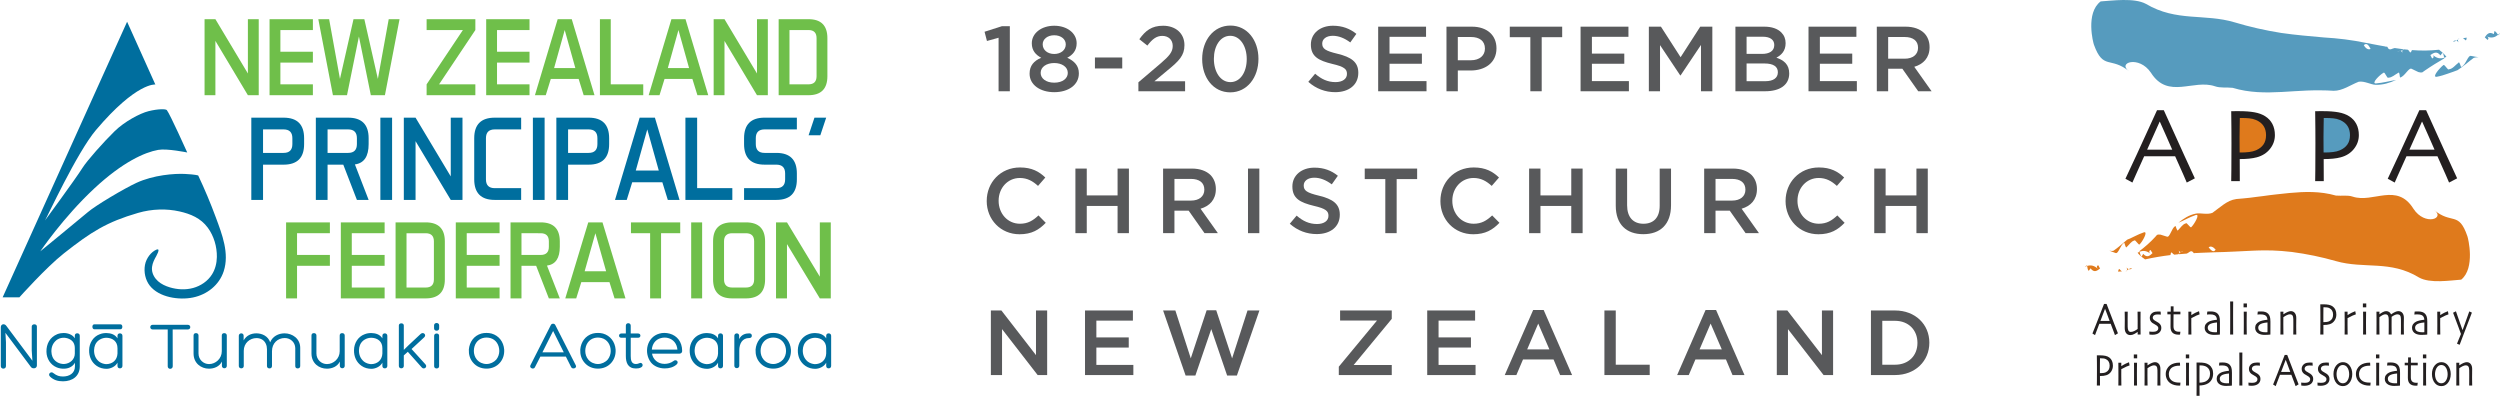 <svg width="447" height="72" viewBox="0 0 447 72" fill="none" xmlns="http://www.w3.org/2000/svg">
<g clip-path="url(#clip0_185_7393)">
<path d="M405.447 24.169C405.447 23.462 405.286 22.861 404.963 22.364C404.641 21.868 404.149 21.475 403.483 21.187C403.072 21.009 402.627 20.898 402.147 20.853C401.667 20.809 401.174 20.786 400.668 20.786H400.287C400.287 20.861 400.279 21.375 400.263 22.328C400.247 23.281 400.238 24.035 400.238 24.589C400.238 25.097 400.24 25.697 400.246 26.388C400.251 27.081 400.254 27.475 400.254 27.571H400.666C401.126 27.571 401.613 27.54 402.13 27.478C402.648 27.417 403.093 27.303 403.463 27.139C404.106 26.865 404.599 26.485 404.938 25.998C405.278 25.512 405.447 24.901 405.447 24.169Z" fill="#DF7A1C"/>
<path d="M420.405 24.169C420.405 23.462 420.245 22.861 419.922 22.364C419.6 21.868 419.106 21.475 418.442 21.187C418.031 21.009 417.586 20.898 417.106 20.853C416.626 20.809 416.133 20.786 415.626 20.786H415.246C415.246 20.861 415.238 21.375 415.221 22.328C415.204 23.281 415.196 24.035 415.196 24.589C415.196 25.097 415.198 25.697 415.204 26.388C415.209 27.081 415.212 27.475 415.212 27.571H415.623C416.082 27.571 416.57 27.54 417.088 27.478C417.605 27.417 418.049 27.303 418.42 27.139C419.063 26.865 419.556 26.485 419.894 25.998C420.234 25.512 420.404 24.901 420.404 24.169H420.405Z" fill="#569BBE"/>
<path d="M378.69 59.597L378.152 59.919C378.143 59.89 378.07 59.69 377.933 59.319C377.795 58.949 377.615 58.473 377.391 57.89H375.362C375.122 58.516 374.937 59.001 374.807 59.343C374.677 59.688 374.604 59.88 374.591 59.919L374.128 59.63C374.187 59.491 374.432 58.875 374.863 57.782C375.294 56.69 375.741 55.542 376.205 54.338H376.653C377.11 55.541 377.559 56.707 378 57.835C378.441 58.963 378.671 59.55 378.689 59.596L378.69 59.597ZM377.198 57.373C377.077 57.045 376.949 56.702 376.815 56.345C376.68 55.987 376.539 55.613 376.391 55.224L376.377 55.221C376.262 55.517 376.123 55.882 375.961 56.314C375.799 56.746 375.665 57.099 375.559 57.373L375.556 57.38H377.2L377.198 57.373Z" fill="#231F20"/>
<path d="M382.737 59.811H382.215V59.342L382.211 59.339C382.051 59.462 381.851 59.588 381.614 59.718C381.375 59.849 381.14 59.913 380.91 59.913C380.594 59.913 380.346 59.803 380.168 59.582C379.99 59.363 379.9 59.053 379.9 58.656C379.9 58.441 379.903 58.185 379.907 57.889C379.912 57.592 379.914 57.376 379.914 57.242C379.914 56.997 379.911 56.696 379.904 56.337C379.897 55.978 379.894 55.777 379.894 55.73H380.436C380.436 55.764 380.434 55.957 380.43 56.309C380.425 56.661 380.423 56.941 380.423 57.15C380.423 57.336 380.423 57.566 380.426 57.843C380.428 58.12 380.43 58.315 380.43 58.43C380.434 58.747 380.481 58.979 380.57 59.126C380.659 59.274 380.803 59.348 381.002 59.348C381.206 59.348 381.43 59.284 381.672 59.155C381.915 59.027 382.094 58.914 382.208 58.818C382.208 58.786 382.208 58.637 382.211 58.372C382.214 58.108 382.215 57.778 382.215 57.383C382.215 57.101 382.211 56.764 382.204 56.371C382.198 55.978 382.194 55.764 382.194 55.729H382.737C382.737 55.774 382.735 55.925 382.73 56.182C382.726 56.44 382.723 56.876 382.723 57.494C382.723 57.841 382.723 58.146 382.727 58.407C382.729 58.669 382.732 59.137 382.737 59.809V59.811Z" fill="#231F20"/>
<path d="M386.446 58.629C386.446 58.829 386.405 59.006 386.322 59.162C386.24 59.317 386.131 59.444 385.999 59.541C385.859 59.644 385.694 59.721 385.502 59.773C385.311 59.826 385.098 59.852 384.867 59.852C384.755 59.852 384.639 59.845 384.519 59.834C384.399 59.821 384.33 59.814 384.314 59.811L384.294 59.282C384.314 59.285 384.393 59.292 384.531 59.305C384.67 59.317 384.808 59.323 384.945 59.323C385.025 59.323 385.128 59.315 385.254 59.299C385.379 59.283 385.483 59.253 385.566 59.21C385.68 59.15 385.765 59.078 385.819 58.993C385.874 58.907 385.902 58.803 385.902 58.683C385.902 58.572 385.878 58.483 385.83 58.414C385.782 58.346 385.715 58.279 385.631 58.214C385.539 58.142 385.414 58.065 385.255 57.982C385.096 57.9 384.962 57.821 384.855 57.746C384.702 57.636 384.584 57.506 384.503 57.355C384.422 57.205 384.381 57.03 384.381 56.83C384.381 56.63 384.427 56.453 384.52 56.294C384.613 56.136 384.737 56.008 384.894 55.911C385.029 55.826 385.178 55.769 385.343 55.74C385.506 55.712 385.666 55.698 385.819 55.698C385.96 55.698 386.074 55.7 386.163 55.705C386.253 55.709 386.305 55.712 386.319 55.712L386.357 56.254C386.341 56.254 386.27 56.249 386.144 56.237C386.018 56.226 385.881 56.22 385.731 56.22C385.626 56.22 385.525 56.23 385.43 56.252C385.334 56.274 385.253 56.305 385.186 56.345C385.087 56.404 385.016 56.475 384.974 56.557C384.931 56.641 384.91 56.721 384.91 56.798C384.91 56.906 384.939 56.998 385 57.077C385.059 57.155 385.13 57.221 385.21 57.275C385.304 57.339 385.433 57.417 385.597 57.505C385.76 57.594 385.878 57.665 385.952 57.718C386.113 57.837 386.235 57.969 386.319 58.114C386.402 58.259 386.445 58.431 386.445 58.63L386.446 58.629Z" fill="#231F20"/>
<path d="M389.855 59.308L389.793 59.825C389.777 59.828 389.738 59.83 389.675 59.834C389.612 59.837 389.559 59.838 389.512 59.838C389.043 59.838 388.689 59.723 388.449 59.493C388.209 59.264 388.089 58.909 388.089 58.433C388.089 58.133 388.091 57.813 388.096 57.471C388.1 57.13 388.103 56.706 388.103 56.2H387.526V55.731H388.13V54.773H388.633V55.731H389.855V56.2H388.633C388.633 56.255 388.631 56.425 388.626 56.703C388.622 56.983 388.619 57.19 388.619 57.325V58.326C388.619 58.676 388.699 58.929 388.859 59.083C389.019 59.238 389.266 59.315 389.599 59.315C389.64 59.315 389.689 59.314 389.746 59.312C389.803 59.309 389.84 59.308 389.856 59.308H389.855Z" fill="#231F20"/>
<path d="M393.29 56.205C393.165 56.239 392.97 56.314 392.71 56.427C392.449 56.539 392.15 56.69 391.809 56.877C391.809 56.907 391.808 57.042 391.806 57.283C391.803 57.524 391.802 57.748 391.802 57.955C391.802 58.273 391.806 58.649 391.813 59.084C391.819 59.52 391.823 59.762 391.823 59.81H391.28C391.28 59.764 391.282 59.613 391.287 59.358C391.291 59.103 391.294 58.666 391.294 58.047C391.294 57.797 391.293 57.447 391.29 56.999C391.288 56.55 391.285 56.127 391.28 55.73H391.809V56.341L391.813 56.345C392.072 56.173 392.328 56.025 392.581 55.899C392.833 55.773 393.035 55.688 393.186 55.642L393.29 56.205Z" fill="#231F20"/>
<path d="M396.925 57.513C396.925 58.179 396.923 58.722 396.921 59.141C396.919 59.559 396.918 59.786 396.918 59.818C396.895 59.821 396.789 59.831 396.599 59.851C396.409 59.869 396.165 59.88 395.865 59.88C395.678 59.88 395.489 59.859 395.299 59.819C395.11 59.779 394.946 59.721 394.809 59.645C394.626 59.546 394.478 59.41 394.365 59.237C394.251 59.065 394.194 58.858 394.194 58.615C394.194 58.359 394.261 58.139 394.394 57.952C394.528 57.764 394.713 57.613 394.951 57.498C395.099 57.425 395.297 57.359 395.545 57.301C395.793 57.244 396.075 57.2 396.393 57.17C396.379 56.959 396.335 56.787 396.259 56.652C396.184 56.517 396.073 56.416 395.928 56.346C395.827 56.298 395.715 56.264 395.593 56.243C395.47 56.224 395.327 56.213 395.162 56.213C395.059 56.213 394.973 56.215 394.901 56.221C394.829 56.227 394.731 56.233 394.608 56.241L394.663 55.712C394.697 55.708 394.765 55.703 394.866 55.696C394.968 55.688 395.106 55.684 395.282 55.684C395.552 55.684 395.792 55.717 396.003 55.782C396.215 55.849 396.39 55.955 396.529 56.102C396.659 56.242 396.758 56.414 396.824 56.62C396.89 56.826 396.923 57.123 396.923 57.513H396.925ZM396.402 58.486V58.138C396.402 57.997 396.401 57.835 396.399 57.652C396.298 57.658 396.122 57.682 395.871 57.723C395.619 57.765 395.408 57.825 395.237 57.904C395.109 57.961 394.994 58.045 394.895 58.158C394.795 58.273 394.746 58.412 394.746 58.58C394.746 58.763 394.789 58.911 394.873 59.023C394.958 59.136 395.073 59.221 395.218 59.281C395.33 59.326 395.454 59.359 395.59 59.38C395.726 59.4 395.869 59.41 396.019 59.41C396.065 59.41 396.121 59.409 396.187 59.406C396.254 59.403 396.323 59.401 396.397 59.398C396.397 59.38 396.397 59.291 396.4 59.131C396.402 58.972 396.402 58.757 396.402 58.486Z" fill="#231F20"/>
<path d="M399.291 59.811H398.749C398.751 59.779 398.753 59.386 398.757 58.633C398.76 57.88 398.761 57.254 398.761 56.757C398.761 56.437 398.761 56.034 398.76 55.546C398.759 55.059 398.755 54.511 398.749 53.904H399.291C399.287 54.317 399.283 54.796 399.281 55.34C399.279 55.884 399.278 56.342 399.278 56.716C399.278 57.53 399.28 58.242 399.285 58.851C399.289 59.461 399.291 59.781 399.291 59.81V59.811Z" fill="#231F20"/>
<path d="M401.751 54.949H401.146V54.257H401.751V54.949ZM401.723 59.811H401.181C401.183 59.769 401.185 59.504 401.189 59.017C401.192 58.53 401.193 58.129 401.193 57.811C401.193 57.534 401.193 57.229 401.192 56.898C401.191 56.566 401.187 56.177 401.181 55.731H401.723C401.718 56.118 401.713 56.481 401.709 56.818C401.705 57.155 401.703 57.456 401.703 57.719C401.703 58.346 401.706 58.849 401.713 59.227C401.72 59.605 401.723 59.8 401.723 59.811Z" fill="#231F20"/>
<path d="M405.952 57.513C405.952 58.179 405.951 58.722 405.949 59.141C405.946 59.559 405.945 59.786 405.945 59.818C405.922 59.821 405.816 59.831 405.626 59.851C405.437 59.869 405.192 59.88 404.893 59.88C404.705 59.88 404.517 59.859 404.327 59.819C404.137 59.779 403.974 59.721 403.837 59.645C403.654 59.546 403.505 59.41 403.392 59.237C403.279 59.065 403.222 58.858 403.222 58.615C403.222 58.359 403.288 58.139 403.422 57.952C403.555 57.764 403.741 57.613 403.978 57.498C404.127 57.425 404.325 57.359 404.573 57.301C404.821 57.244 405.103 57.2 405.421 57.17C405.407 56.959 405.362 56.787 405.287 56.652C405.211 56.517 405.101 56.416 404.955 56.346C404.855 56.298 404.743 56.264 404.621 56.243C404.497 56.224 404.354 56.213 404.19 56.213C404.087 56.213 404 56.215 403.928 56.221C403.856 56.227 403.759 56.233 403.635 56.241L403.69 55.712C403.725 55.708 403.792 55.703 403.894 55.696C403.995 55.688 404.134 55.684 404.31 55.684C404.579 55.684 404.819 55.717 405.031 55.782C405.242 55.849 405.417 55.955 405.557 56.102C405.687 56.242 405.785 56.414 405.851 56.62C405.918 56.826 405.951 57.123 405.951 57.513H405.952ZM405.43 58.486V58.138C405.43 57.997 405.429 57.835 405.426 57.652C405.326 57.658 405.15 57.682 404.898 57.723C404.647 57.765 404.435 57.825 404.264 57.904C404.136 57.961 404.022 58.045 403.922 58.158C403.823 58.273 403.774 58.412 403.774 58.58C403.774 58.763 403.816 58.911 403.901 59.023C403.985 59.136 404.101 59.221 404.246 59.281C404.358 59.326 404.481 59.359 404.617 59.38C404.753 59.4 404.896 59.41 405.047 59.41C405.093 59.41 405.149 59.409 405.215 59.406C405.281 59.403 405.351 59.401 405.424 59.398C405.424 59.38 405.424 59.291 405.427 59.131C405.43 58.972 405.431 58.757 405.431 58.486H405.43Z" fill="#231F20"/>
<path d="M410.58 59.811H410.038C410.04 59.736 410.042 59.487 410.046 59.066C410.049 58.644 410.05 58.383 410.05 58.283C410.05 58.144 410.05 57.937 410.049 57.665C410.048 57.393 410.046 57.193 410.044 57.066C410.038 56.756 409.987 56.534 409.894 56.401C409.8 56.267 409.638 56.2 409.407 56.2C409.267 56.2 409.095 56.248 408.889 56.345C408.683 56.442 408.475 56.565 408.265 56.716C408.265 56.746 408.264 56.906 408.262 57.196C408.259 57.486 408.258 57.752 408.258 57.99C408.258 58.302 408.262 58.678 408.268 59.12C408.275 59.561 408.279 59.791 408.279 59.813H407.736C407.736 59.795 407.738 59.63 407.743 59.319C407.747 59.01 407.75 58.548 407.75 57.934C407.75 57.652 407.75 57.322 407.748 56.942C407.747 56.563 407.744 56.16 407.737 55.732H408.273L408.266 56.194L408.27 56.202C408.59 55.989 408.857 55.841 409.071 55.756C409.284 55.673 409.463 55.63 409.604 55.63C409.896 55.63 410.131 55.739 410.308 55.955C410.486 56.171 410.574 56.467 410.574 56.843C410.574 57.181 410.571 57.474 410.567 57.719C410.562 57.965 410.56 58.165 410.56 58.318C410.56 58.563 410.563 58.868 410.57 59.235C410.577 59.602 410.58 59.795 410.58 59.813V59.811Z" fill="#231F20"/>
<path d="M417.738 56.26C417.738 56.652 417.631 57.008 417.414 57.325C417.198 57.642 416.91 57.858 416.549 57.97C416.393 58.018 416.223 58.053 416.039 58.075C415.855 58.097 415.65 58.107 415.423 58.107L415.43 59.811H414.866C414.87 59.65 414.873 59.35 414.879 58.914C414.885 58.477 414.887 57.802 414.887 56.888C414.887 56.597 414.886 56.242 414.883 55.819C414.88 55.397 414.875 54.929 414.867 54.412C414.966 54.41 415.062 54.409 415.158 54.409H415.389C415.784 54.409 416.12 54.438 416.398 54.497C416.675 54.556 416.909 54.657 417.098 54.8C417.306 54.953 417.465 55.153 417.575 55.398C417.685 55.644 417.739 55.931 417.739 56.259L417.738 56.26ZM417.154 56.264C417.154 55.987 417.101 55.75 416.993 55.556C416.886 55.361 416.721 55.208 416.498 55.094C416.361 55.025 416.213 54.98 416.051 54.963C415.891 54.946 415.726 54.937 415.557 54.937H415.43C415.43 54.966 415.427 55.167 415.423 55.541C415.418 55.915 415.416 56.211 415.416 56.428V57.597H415.554C415.707 57.597 415.871 57.585 416.045 57.561C416.218 57.535 416.367 57.492 416.49 57.427C416.706 57.319 416.871 57.17 416.984 56.979C417.097 56.788 417.154 56.549 417.154 56.261V56.264Z" fill="#231F20"/>
<path d="M421.225 56.205C421.099 56.239 420.905 56.314 420.646 56.427C420.385 56.539 420.086 56.69 419.745 56.877C419.745 56.907 419.745 57.042 419.742 57.283C419.739 57.524 419.738 57.748 419.738 57.955C419.738 58.273 419.742 58.649 419.749 59.084C419.755 59.52 419.759 59.762 419.759 59.81H419.216C419.216 59.764 419.218 59.613 419.223 59.358C419.227 59.103 419.23 58.666 419.23 58.047C419.23 57.797 419.23 57.447 419.226 56.999C419.224 56.55 419.221 56.127 419.216 55.73H419.745V56.341L419.749 56.345C420.008 56.173 420.264 56.025 420.517 55.899C420.769 55.773 420.971 55.688 421.122 55.642L421.225 56.205Z" fill="#231F20"/>
<path d="M423.088 54.949H422.483V54.257H423.088V54.949ZM423.061 59.811H422.518C422.52 59.769 422.522 59.504 422.526 59.017C422.529 58.53 422.53 58.129 422.53 57.811C422.53 57.534 422.53 57.229 422.529 56.898C422.529 56.566 422.525 56.177 422.518 55.731H423.061C423.056 56.118 423.05 56.481 423.047 56.818C423.042 57.155 423.04 57.456 423.04 57.719C423.04 58.346 423.043 58.849 423.05 59.227C423.057 59.605 423.061 59.8 423.061 59.811Z" fill="#231F20"/>
<path d="M429.822 59.811H429.279C429.281 59.781 429.283 59.594 429.287 59.246C429.29 58.9 429.291 58.573 429.291 58.267C429.291 58.147 429.291 57.948 429.29 57.673C429.29 57.397 429.288 57.191 429.286 57.054C429.279 56.732 429.225 56.509 429.123 56.385C429.022 56.261 428.865 56.2 428.653 56.2C428.527 56.2 428.378 56.236 428.206 56.308C428.033 56.38 427.839 56.494 427.622 56.648V56.885C427.622 57.102 427.622 57.324 427.618 57.548C427.616 57.772 427.615 57.987 427.615 58.191C427.615 58.637 427.618 59.012 427.625 59.316C427.632 59.619 427.635 59.785 427.635 59.812H427.093C427.093 59.782 427.095 59.62 427.099 59.324C427.104 59.028 427.106 58.679 427.106 58.276C427.106 58.141 427.106 57.938 427.105 57.665C427.105 57.393 427.103 57.191 427.101 57.062C427.098 56.945 427.089 56.831 427.073 56.724C427.057 56.617 427.027 56.525 426.984 56.45C426.936 56.366 426.874 56.303 426.799 56.262C426.723 56.221 426.616 56.2 426.477 56.2C426.349 56.2 426.198 56.243 426.026 56.331C425.855 56.419 425.658 56.545 425.437 56.709C425.437 56.755 425.437 56.926 425.433 57.224C425.431 57.521 425.43 57.763 425.43 57.95C425.43 58.27 425.433 58.653 425.44 59.101C425.447 59.549 425.45 59.786 425.45 59.812H424.907C424.907 59.79 424.91 59.634 424.914 59.342C424.919 59.051 424.921 58.568 424.921 57.893C424.921 57.673 424.921 57.376 424.92 57.002C424.92 56.628 424.915 56.205 424.909 55.732H425.445L425.438 56.197L425.441 56.201C425.594 56.072 425.787 55.945 426.019 55.819C426.251 55.693 426.457 55.63 426.635 55.63C426.859 55.63 427.047 55.685 427.197 55.795C427.346 55.906 427.454 56.044 427.518 56.213H427.525C427.787 56.022 428.03 55.877 428.249 55.778C428.47 55.678 428.658 55.629 428.813 55.629C429.128 55.629 429.374 55.738 429.551 55.954C429.728 56.17 429.816 56.462 429.816 56.829C429.816 57.115 429.814 57.354 429.809 57.549C429.805 57.743 429.802 57.949 429.802 58.167C429.802 58.619 429.806 59.001 429.813 59.312C429.819 59.622 429.822 59.789 429.822 59.811Z" fill="#231F20"/>
<path d="M433.999 57.513C433.999 58.179 433.998 58.722 433.995 59.141C433.993 59.559 433.992 59.786 433.992 59.818C433.969 59.821 433.863 59.831 433.673 59.851C433.483 59.869 433.239 59.88 432.939 59.88C432.752 59.88 432.563 59.859 432.374 59.819C432.184 59.779 432.021 59.721 431.883 59.645C431.701 59.546 431.552 59.41 431.44 59.237C431.327 59.065 431.27 58.858 431.27 58.615C431.27 58.359 431.336 58.139 431.47 57.952C431.603 57.764 431.789 57.613 432.026 57.498C432.175 57.425 432.374 57.359 432.622 57.301C432.87 57.244 433.152 57.2 433.47 57.17C433.456 56.959 433.411 56.787 433.336 56.652C433.261 56.517 433.15 56.416 433.005 56.346C432.904 56.298 432.792 56.264 432.67 56.243C432.546 56.224 432.402 56.213 432.239 56.213C432.136 56.213 432.049 56.215 431.977 56.221C431.905 56.227 431.808 56.233 431.685 56.241L431.739 55.712C431.774 55.708 431.842 55.703 431.943 55.696C432.045 55.688 432.184 55.684 432.359 55.684C432.629 55.684 432.869 55.717 433.08 55.782C433.291 55.849 433.466 55.955 433.606 56.102C433.736 56.242 433.834 56.414 433.901 56.62C433.967 56.826 433.999 57.123 433.999 57.513ZM433.477 58.486V58.138C433.477 57.997 433.475 57.835 433.473 57.652C433.373 57.658 433.197 57.682 432.945 57.723C432.694 57.765 432.482 57.825 432.311 57.904C432.183 57.961 432.069 58.045 431.969 58.158C431.87 58.273 431.819 58.412 431.819 58.58C431.819 58.763 431.862 58.911 431.946 59.023C432.031 59.136 432.146 59.221 432.293 59.281C432.405 59.326 432.528 59.359 432.664 59.38C432.8 59.4 432.943 59.41 433.094 59.41C433.139 59.41 433.195 59.409 433.262 59.406C433.328 59.403 433.398 59.401 433.471 59.398C433.471 59.38 433.471 59.291 433.474 59.131C433.477 58.972 433.477 58.757 433.477 58.486Z" fill="#231F20"/>
<path d="M437.791 56.205C437.664 56.239 437.471 56.314 437.21 56.427C436.95 56.539 436.65 56.69 436.31 56.877C436.31 56.907 436.309 57.042 436.306 57.283C436.304 57.524 436.303 57.748 436.303 57.955C436.303 58.273 436.306 58.649 436.313 59.084C436.32 59.52 436.323 59.762 436.323 59.81H435.781C435.781 59.764 435.783 59.613 435.787 59.358C435.792 59.103 435.794 58.666 435.794 58.047C435.794 57.797 435.793 57.447 435.791 56.999C435.789 56.55 435.785 56.127 435.781 55.73H436.31V56.341L436.313 56.345C436.573 56.173 436.829 56.025 437.081 55.899C437.334 55.773 437.536 55.688 437.687 55.642L437.79 56.205H437.791Z" fill="#231F20"/>
<path d="M441.976 55.898C441.53 57.052 441.062 58.279 440.57 59.578C440.078 60.876 439.816 61.568 439.784 61.651L439.31 61.445L440.019 59.716C440.001 59.662 439.858 59.27 439.59 58.539C439.321 57.809 438.994 56.934 438.609 55.918L439.12 55.657C439.371 56.404 439.627 57.142 439.889 57.873C440.15 58.603 440.287 58.986 440.302 59.023H440.309C440.322 58.997 440.453 58.639 440.699 57.953C440.946 57.266 441.217 56.507 441.51 55.677L441.977 55.899L441.976 55.898Z" fill="#231F20"/>
<path d="M377.789 65.385C377.789 65.777 377.68 66.132 377.464 66.45C377.248 66.766 376.959 66.982 376.598 67.094C376.442 67.142 376.272 67.178 376.088 67.2C375.904 67.221 375.698 67.231 375.472 67.231L375.479 68.936H374.916C374.918 68.774 374.922 68.475 374.928 68.038C374.934 67.602 374.936 66.926 374.936 66.012C374.936 65.722 374.935 65.366 374.932 64.944C374.929 64.522 374.924 64.053 374.916 63.537C375.014 63.534 375.11 63.533 375.205 63.533H375.437C375.832 63.533 376.168 63.563 376.446 63.621C376.724 63.681 376.957 63.781 377.146 63.924C377.354 64.077 377.513 64.277 377.623 64.523C377.733 64.769 377.788 65.055 377.788 65.383L377.789 65.385ZM377.205 65.388C377.205 65.112 377.151 64.875 377.044 64.681C376.936 64.485 376.77 64.332 376.549 64.219C376.412 64.149 376.262 64.105 376.102 64.088C375.942 64.07 375.777 64.061 375.607 64.061H375.48C375.48 64.091 375.478 64.292 375.473 64.666C375.469 65.04 375.466 65.335 375.466 65.553V66.722H375.604C375.757 66.722 375.921 66.709 376.094 66.685C376.266 66.66 376.416 66.617 376.54 66.552C376.756 66.444 376.92 66.294 377.033 66.103C377.146 65.913 377.204 65.674 377.204 65.386L377.205 65.388Z" fill="#231F20"/>
<path d="M380.77 65.331C380.645 65.365 380.45 65.439 380.19 65.553C379.929 65.665 379.63 65.816 379.289 66.003C379.289 66.033 379.289 66.168 379.286 66.409C379.283 66.65 379.282 66.874 379.282 67.081C379.282 67.398 379.286 67.774 379.293 68.21C379.299 68.645 379.303 68.888 379.303 68.936H378.76C378.76 68.89 378.762 68.739 378.767 68.484C378.771 68.229 378.774 67.791 378.774 67.173C378.774 66.923 378.774 66.573 378.77 66.125C378.767 65.677 378.765 65.253 378.76 64.856H379.289V65.467L379.293 65.47C379.552 65.299 379.808 65.15 380.061 65.025C380.313 64.899 380.515 64.813 380.666 64.767L380.769 65.331H380.77Z" fill="#231F20"/>
<path d="M382.128 64.075H381.523V63.382H382.128V64.075ZM382.101 68.937H381.558C381.56 68.894 381.562 68.629 381.566 68.142C381.569 67.656 381.57 67.254 381.57 66.937C381.57 66.66 381.57 66.355 381.569 66.023C381.569 65.692 381.565 65.302 381.558 64.857H382.101C382.095 65.244 382.09 65.606 382.087 65.944C382.082 66.281 382.081 66.581 382.081 66.845C382.081 67.472 382.085 67.974 382.091 68.353C382.098 68.732 382.102 68.926 382.102 68.938L382.101 68.937Z" fill="#231F20"/>
<path d="M386.286 68.936H385.743C385.745 68.86 385.747 68.612 385.751 68.19C385.754 67.769 385.755 67.508 385.755 67.407C385.755 67.268 385.755 67.061 385.754 66.789C385.753 66.517 385.751 66.317 385.75 66.19C385.743 65.881 385.693 65.659 385.599 65.525C385.505 65.391 385.343 65.324 385.112 65.324C384.973 65.324 384.8 65.372 384.594 65.469C384.389 65.566 384.181 65.69 383.97 65.841C383.97 65.87 383.969 66.03 383.967 66.321C383.965 66.611 383.963 66.876 383.963 67.115C383.963 67.427 383.967 67.803 383.974 68.244C383.981 68.685 383.984 68.916 383.984 68.938H383.441C383.441 68.919 383.443 68.755 383.448 68.444C383.453 68.134 383.455 67.673 383.455 67.059C383.455 66.777 383.455 66.446 383.454 66.067C383.453 65.688 383.449 65.284 383.442 64.857H383.978L383.971 65.318L383.975 65.326C384.295 65.114 384.562 64.965 384.776 64.881C384.99 64.797 385.168 64.755 385.31 64.755C385.602 64.755 385.837 64.864 386.014 65.079C386.191 65.296 386.279 65.591 386.279 65.968C386.279 66.306 386.277 66.598 386.272 66.844C386.267 67.09 386.265 67.29 386.265 67.443C386.265 67.688 386.269 67.993 386.275 68.359C386.282 68.726 386.286 68.919 386.286 68.938V68.936Z" fill="#231F20"/>
<path d="M389.863 68.406L389.822 68.949H389.633C389.338 68.949 389.063 68.916 388.806 68.85C388.55 68.784 388.32 68.686 388.116 68.558C387.84 68.381 387.624 68.146 387.468 67.853C387.313 67.561 387.235 67.234 387.235 66.874C387.235 66.552 387.306 66.255 387.448 65.985C387.59 65.715 387.775 65.493 388.003 65.322C388.209 65.165 388.456 65.046 388.743 64.965C389.03 64.883 389.327 64.842 389.633 64.842H389.774L389.801 65.385H389.695C389.441 65.385 389.224 65.403 389.044 65.439C388.865 65.476 388.69 65.535 388.521 65.619C388.295 65.726 388.115 65.895 387.983 66.126C387.85 66.357 387.784 66.603 387.784 66.867C387.784 67.181 387.847 67.444 387.97 67.658C388.095 67.871 388.26 68.035 388.466 68.15C388.626 68.242 388.807 68.307 389.008 68.348C389.209 68.388 389.422 68.409 389.646 68.409H389.862L389.863 68.406Z" fill="#231F20"/>
<path d="M391.429 64.075H390.824V63.382H391.429V64.075ZM391.401 68.937H390.858C390.861 68.894 390.863 68.629 390.866 68.142C390.87 67.656 390.871 67.254 390.871 66.937C390.871 66.66 390.871 66.355 390.87 66.023C390.869 65.692 390.865 65.302 390.858 64.857H391.401C391.395 65.244 391.391 65.606 391.386 65.944C391.383 66.281 391.381 66.581 391.381 66.845C391.381 67.472 391.384 67.974 391.391 68.353C391.398 68.732 391.401 68.926 391.401 68.938V68.937Z" fill="#231F20"/>
<path d="M395.707 66.771C395.707 67.188 395.628 67.542 395.471 67.835C395.313 68.126 395.1 68.357 394.833 68.528C394.6 68.673 394.344 68.774 394.065 68.834C393.786 68.893 393.521 68.923 393.27 68.923L393.283 70.77H392.74C392.743 70.724 392.745 70.353 392.748 69.656C392.752 68.958 392.753 68.258 392.753 67.557C392.753 67.205 392.753 66.795 392.75 66.329C392.747 65.862 392.744 65.361 392.739 64.822C392.812 64.82 392.884 64.819 392.956 64.819H393.123C393.603 64.819 393.975 64.849 394.24 64.908C394.505 64.968 394.746 65.073 394.963 65.224C395.194 65.382 395.376 65.594 395.508 65.859C395.641 66.124 395.707 66.429 395.707 66.773V66.771ZM395.158 66.793C395.158 66.529 395.105 66.298 395 66.098C394.895 65.899 394.758 65.741 394.588 65.626C394.435 65.524 394.262 65.449 394.066 65.402C393.871 65.354 393.659 65.331 393.431 65.331H393.276C393.276 65.377 393.274 65.537 393.27 65.81C393.265 66.083 393.263 66.555 393.263 67.225C393.263 67.365 393.263 67.561 393.266 67.814C393.268 68.067 393.27 68.269 393.27 68.42C393.484 68.42 393.699 68.397 393.913 68.349C394.128 68.302 394.305 68.238 394.444 68.157C394.678 68.022 394.855 67.844 394.976 67.62C395.097 67.396 395.158 67.121 395.158 66.793Z" fill="#231F20"/>
<path d="M399.072 66.637C399.072 67.303 399.072 67.846 399.069 68.266C399.066 68.684 399.065 68.91 399.065 68.942C399.042 68.946 398.936 68.956 398.746 68.975C398.557 68.994 398.312 69.004 398.013 69.004C397.825 69.004 397.637 68.984 397.447 68.944C397.257 68.903 397.094 68.845 396.957 68.77C396.774 68.67 396.625 68.534 396.512 68.362C396.399 68.189 396.342 67.982 396.342 67.74C396.342 67.484 396.408 67.263 396.542 67.076C396.675 66.889 396.861 66.738 397.098 66.622C397.247 66.549 397.445 66.484 397.693 66.426C397.941 66.369 398.223 66.324 398.541 66.294C398.527 66.084 398.482 65.912 398.407 65.777C398.332 65.642 398.221 65.54 398.076 65.47C397.975 65.422 397.863 65.388 397.741 65.368C397.617 65.348 397.473 65.338 397.31 65.338C397.207 65.338 397.12 65.34 397.048 65.346C396.976 65.352 396.879 65.357 396.756 65.365L396.81 64.836C396.845 64.833 396.912 64.828 397.014 64.82C397.116 64.812 397.254 64.809 397.43 64.809C397.7 64.809 397.94 64.842 398.151 64.907C398.362 64.973 398.537 65.079 398.677 65.227C398.807 65.366 398.905 65.539 398.971 65.745C399.038 65.95 399.071 66.248 399.071 66.637H399.072ZM398.55 67.611V67.262C398.55 67.122 398.55 66.96 398.546 66.777C398.446 66.782 398.27 66.806 398.018 66.847C397.767 66.89 397.555 66.949 397.384 67.028C397.256 67.085 397.143 67.17 397.042 67.283C396.943 67.397 396.894 67.537 396.894 67.705C396.894 67.888 396.936 68.036 397.021 68.148C397.105 68.26 397.221 68.346 397.367 68.405C397.479 68.451 397.602 68.484 397.738 68.505C397.874 68.524 398.017 68.534 398.168 68.534C398.214 68.534 398.27 68.533 398.336 68.531C398.402 68.528 398.472 68.525 398.545 68.523C398.545 68.505 398.545 68.415 398.549 68.255C398.551 68.097 398.552 67.882 398.552 67.611H398.55Z" fill="#231F20"/>
<path d="M400.935 68.936H400.392C400.394 68.903 400.397 68.51 400.4 67.757C400.404 67.004 400.405 66.379 400.405 65.882C400.405 65.562 400.405 65.158 400.403 64.67C400.402 64.183 400.399 63.636 400.392 63.028H400.935C400.93 63.442 400.927 63.921 400.925 64.465C400.922 65.009 400.921 65.467 400.921 65.841C400.921 66.654 400.923 67.366 400.928 67.975C400.933 68.586 400.935 68.907 400.935 68.936Z" fill="#231F20"/>
<path d="M404.171 67.754C404.171 67.954 404.13 68.131 404.048 68.286C403.966 68.442 403.858 68.569 403.724 68.666C403.584 68.769 403.419 68.845 403.227 68.898C403.036 68.95 402.824 68.977 402.593 68.977C402.481 68.977 402.364 68.97 402.244 68.958C402.124 68.946 402.056 68.939 402.04 68.936L402.019 68.406C402.04 68.41 402.12 68.417 402.258 68.429C402.396 68.442 402.535 68.448 402.672 68.448C402.752 68.448 402.855 68.439 402.98 68.424C403.106 68.407 403.21 68.378 403.292 68.334C403.407 68.275 403.491 68.203 403.546 68.117C403.601 68.031 403.628 67.927 403.628 67.808C403.628 67.697 403.604 67.608 403.556 67.539C403.508 67.47 403.442 67.404 403.358 67.339C403.266 67.267 403.14 67.189 402.982 67.107C402.823 67.025 402.689 66.946 402.582 66.87C402.428 66.761 402.311 66.63 402.23 66.48C402.148 66.33 402.107 66.155 402.107 65.955C402.107 65.755 402.154 65.578 402.247 65.419C402.339 65.26 402.464 65.132 402.62 65.036C402.755 64.95 402.906 64.893 403.07 64.865C403.234 64.836 403.393 64.822 403.546 64.822C403.687 64.822 403.801 64.825 403.89 64.829C403.979 64.834 404.031 64.836 404.046 64.836L404.083 65.379C404.067 65.379 403.996 65.373 403.871 65.362C403.745 65.35 403.608 65.345 403.458 65.345C403.352 65.345 403.251 65.355 403.156 65.377C403.06 65.398 402.98 65.429 402.913 65.469C402.814 65.529 402.743 65.6 402.7 65.682C402.658 65.765 402.636 65.845 402.636 65.923C402.636 66.03 402.666 66.123 402.726 66.202C402.785 66.279 402.856 66.346 402.936 66.4C403.03 66.463 403.159 66.541 403.322 66.629C403.486 66.717 403.603 66.789 403.678 66.843C403.839 66.962 403.961 67.093 404.044 67.238C404.129 67.383 404.17 67.556 404.17 67.755L404.171 67.754Z" fill="#231F20"/>
<path d="M410.991 68.722L410.454 69.044C410.445 69.014 410.371 68.814 410.234 68.444C410.097 68.074 409.917 67.597 409.693 67.014H407.664C407.424 67.641 407.239 68.125 407.109 68.468C406.978 68.811 406.906 69.004 406.893 69.044L406.43 68.755C406.489 68.615 406.734 67.999 407.165 66.907C407.595 65.814 408.042 64.667 408.506 63.462H408.954C409.411 64.666 409.861 65.832 410.302 66.96C410.743 68.088 410.973 68.676 410.991 68.722ZM409.498 66.498C409.377 66.17 409.249 65.827 409.115 65.469C408.981 65.112 408.84 64.738 408.693 64.348L408.679 64.346C408.563 64.642 408.425 65.006 408.263 65.438C408.101 65.87 407.966 66.224 407.861 66.498L407.858 66.505H409.502L409.499 66.498H409.498Z" fill="#231F20"/>
<path d="M413.602 67.754C413.602 67.954 413.561 68.131 413.479 68.286C413.396 68.442 413.289 68.569 413.155 68.666C413.015 68.769 412.85 68.845 412.658 68.898C412.467 68.95 412.256 68.977 412.024 68.977C411.912 68.977 411.795 68.97 411.675 68.958C411.555 68.946 411.487 68.939 411.471 68.936L411.45 68.406C411.471 68.41 411.551 68.417 411.689 68.429C411.827 68.442 411.966 68.448 412.103 68.448C412.183 68.448 412.286 68.439 412.411 68.424C412.537 68.407 412.641 68.378 412.723 68.334C412.838 68.275 412.922 68.203 412.977 68.117C413.032 68.031 413.059 67.927 413.059 67.808C413.059 67.697 413.035 67.608 412.987 67.539C412.939 67.47 412.873 67.404 412.788 67.339C412.697 67.267 412.571 67.189 412.412 67.107C412.254 67.025 412.12 66.946 412.012 66.87C411.859 66.761 411.742 66.63 411.66 66.48C411.579 66.33 411.538 66.155 411.538 65.955C411.538 65.755 411.584 65.578 411.678 65.419C411.77 65.26 411.895 65.132 412.051 65.036C412.186 64.95 412.337 64.893 412.5 64.865C412.665 64.836 412.824 64.822 412.977 64.822C413.118 64.822 413.232 64.825 413.321 64.829C413.41 64.834 413.462 64.836 413.477 64.836L413.514 65.379C413.498 65.379 413.427 65.373 413.302 65.362C413.176 65.35 413.039 65.345 412.889 65.345C412.783 65.345 412.682 65.355 412.587 65.377C412.491 65.398 412.411 65.429 412.344 65.469C412.245 65.529 412.174 65.6 412.131 65.682C412.088 65.765 412.067 65.845 412.067 65.923C412.067 66.03 412.097 66.123 412.156 66.202C412.216 66.281 412.287 66.346 412.367 66.4C412.46 66.463 412.59 66.541 412.753 66.629C412.916 66.717 413.035 66.789 413.108 66.843C413.27 66.962 413.392 67.093 413.475 67.238C413.56 67.383 413.601 67.556 413.601 67.755L413.602 67.754Z" fill="#231F20"/>
<path d="M416.513 67.754C416.513 67.954 416.472 68.131 416.39 68.286C416.307 68.442 416.2 68.569 416.066 68.666C415.926 68.769 415.761 68.845 415.569 68.898C415.378 68.95 415.166 68.977 414.935 68.977C414.823 68.977 414.706 68.97 414.585 68.958C414.465 68.946 414.396 68.939 414.38 68.936L414.36 68.406C414.38 68.41 414.46 68.417 414.599 68.429C414.737 68.442 414.875 68.448 415.012 68.448C415.092 68.448 415.195 68.439 415.321 68.424C415.447 68.407 415.551 68.378 415.633 68.334C415.747 68.275 415.832 68.203 415.887 68.117C415.942 68.031 415.969 67.927 415.969 67.808C415.969 67.697 415.945 67.608 415.897 67.539C415.849 67.47 415.783 67.404 415.698 67.339C415.607 67.267 415.481 67.189 415.322 67.107C415.163 67.025 415.03 66.946 414.922 66.87C414.769 66.761 414.651 66.63 414.57 66.48C414.489 66.33 414.448 66.155 414.448 65.955C414.448 65.755 414.495 65.578 414.587 65.419C414.681 65.26 414.804 65.132 414.961 65.036C415.097 64.95 415.247 64.893 415.41 64.865C415.575 64.836 415.734 64.822 415.887 64.822C416.027 64.822 416.142 64.825 416.231 64.829C416.32 64.834 416.371 64.836 416.386 64.836L416.424 65.379C416.408 65.379 416.337 65.373 416.211 65.362C416.086 65.35 415.948 65.345 415.799 65.345C415.692 65.345 415.592 65.355 415.497 65.377C415.401 65.398 415.321 65.429 415.254 65.469C415.155 65.529 415.083 65.6 415.041 65.682C414.999 65.765 414.977 65.845 414.977 65.923C414.977 66.03 415.007 66.123 415.066 66.202C415.126 66.281 415.196 66.346 415.276 66.4C415.37 66.463 415.499 66.541 415.663 66.629C415.826 66.718 415.944 66.789 416.018 66.843C416.179 66.962 416.302 67.093 416.385 67.238C416.468 67.383 416.511 67.556 416.511 67.755L416.513 67.754Z" fill="#231F20"/>
<path d="M420.584 66.895C420.584 67.207 420.536 67.505 420.442 67.789C420.347 68.074 420.21 68.316 420.032 68.518C419.881 68.688 419.713 68.817 419.529 68.905C419.344 68.993 419.136 69.037 418.903 69.037C418.683 69.037 418.478 68.994 418.284 68.907C418.092 68.82 417.921 68.691 417.77 68.522C417.596 68.326 417.462 68.085 417.367 67.797C417.272 67.51 417.224 67.207 417.224 66.888C417.224 66.579 417.265 66.296 417.346 66.036C417.427 65.778 417.554 65.545 417.726 65.338C417.879 65.149 418.057 65.005 418.262 64.905C418.465 64.804 418.68 64.754 418.906 64.754C419.145 64.754 419.36 64.799 419.554 64.892C419.747 64.985 419.92 65.124 420.071 65.309C420.244 65.522 420.374 65.76 420.458 66.025C420.543 66.289 420.585 66.579 420.585 66.897L420.584 66.895ZM420.034 66.924C420.034 66.671 420 66.426 419.93 66.186C419.86 65.947 419.752 65.745 419.606 65.581C419.516 65.478 419.41 65.401 419.288 65.346C419.166 65.291 419.038 65.263 418.905 65.263C418.747 65.263 418.61 65.293 418.494 65.353C418.377 65.412 418.267 65.505 418.164 65.632C418.043 65.777 417.948 65.962 417.878 66.188C417.808 66.414 417.772 66.647 417.772 66.89C417.772 67.164 417.808 67.415 417.879 67.646C417.95 67.876 418.064 68.074 418.222 68.241C418.311 68.334 418.414 68.406 418.53 68.457C418.647 68.506 418.77 68.531 418.9 68.531C419.044 68.531 419.179 68.501 419.304 68.442C419.428 68.382 419.538 68.297 419.632 68.183C419.762 68.027 419.862 67.84 419.93 67.619C419.999 67.398 420.033 67.168 420.033 66.925L420.034 66.924Z" fill="#231F20"/>
<path d="M423.865 68.406L423.824 68.949H423.635C423.34 68.949 423.065 68.916 422.809 68.85C422.553 68.784 422.323 68.686 422.12 68.558C421.843 68.381 421.627 68.146 421.472 67.853C421.316 67.561 421.239 67.234 421.239 66.874C421.239 66.552 421.31 66.255 421.451 65.985C421.593 65.715 421.778 65.493 422.007 65.322C422.212 65.165 422.459 65.046 422.746 64.965C423.033 64.883 423.33 64.842 423.636 64.842H423.777L423.804 65.385H423.698C423.444 65.385 423.228 65.403 423.048 65.439C422.868 65.476 422.694 65.535 422.526 65.619C422.299 65.726 422.12 65.895 421.987 66.126C421.855 66.357 421.788 66.603 421.788 66.867C421.788 67.181 421.851 67.444 421.976 67.658C422.1 67.871 422.266 68.035 422.471 68.15C422.631 68.242 422.811 68.307 423.012 68.348C423.214 68.388 423.426 68.409 423.65 68.409H423.866L423.865 68.406Z" fill="#231F20"/>
<path d="M425.431 64.075H424.826V63.382H425.431V64.075ZM425.403 68.937H424.86C424.863 68.894 424.865 68.629 424.868 68.142C424.872 67.656 424.873 67.254 424.873 66.937C424.873 66.66 424.873 66.355 424.872 66.023C424.872 65.692 424.867 65.302 424.86 64.857H425.403C425.399 65.244 425.393 65.606 425.39 65.944C425.385 66.281 425.383 66.581 425.383 66.845C425.383 67.472 425.386 67.974 425.393 68.353C425.4 68.731 425.403 68.926 425.403 68.938V68.937Z" fill="#231F20"/>
<path d="M429.127 66.637C429.127 67.303 429.126 67.846 429.123 68.266C429.121 68.684 429.12 68.91 429.12 68.942C429.097 68.946 428.991 68.956 428.801 68.975C428.611 68.994 428.367 69.004 428.067 69.004C427.88 69.004 427.691 68.984 427.502 68.944C427.312 68.903 427.149 68.845 427.011 68.77C426.829 68.67 426.68 68.534 426.568 68.362C426.455 68.189 426.398 67.982 426.398 67.74C426.398 67.484 426.464 67.263 426.598 67.076C426.731 66.889 426.917 66.738 427.154 66.622C427.303 66.549 427.501 66.484 427.749 66.426C427.997 66.369 428.279 66.324 428.597 66.294C428.583 66.084 428.538 65.912 428.463 65.777C428.387 65.642 428.277 65.54 428.131 65.47C428.031 65.422 427.919 65.388 427.797 65.368C427.673 65.348 427.529 65.338 427.366 65.338C427.263 65.338 427.176 65.34 427.104 65.346C427.032 65.352 426.935 65.357 426.811 65.365L426.866 64.836C426.901 64.833 426.968 64.828 427.07 64.82C427.171 64.812 427.31 64.809 427.486 64.809C427.754 64.809 427.995 64.842 428.206 64.907C428.417 64.973 428.592 65.079 428.731 65.227C428.862 65.366 428.96 65.539 429.026 65.745C429.093 65.95 429.126 66.248 429.126 66.637H429.127ZM428.605 67.611V67.262C428.605 67.122 428.603 66.96 428.601 66.777C428.501 66.782 428.325 66.806 428.072 66.847C427.821 66.89 427.609 66.949 427.438 67.028C427.31 67.085 427.197 67.17 427.096 67.283C426.997 67.397 426.947 67.537 426.947 67.705C426.947 67.888 426.99 68.036 427.074 68.148C427.159 68.26 427.274 68.346 427.421 68.405C427.533 68.451 427.656 68.484 427.792 68.505C427.928 68.524 428.071 68.534 428.222 68.534C428.267 68.534 428.323 68.533 428.39 68.531C428.456 68.528 428.526 68.525 428.599 68.523C428.599 68.505 428.599 68.415 428.602 68.255C428.605 68.097 428.605 67.882 428.605 67.611Z" fill="#231F20"/>
<path d="M432.292 68.434L432.231 68.95C432.215 68.954 432.175 68.956 432.112 68.96C432.049 68.963 431.995 68.964 431.948 68.964C431.48 68.964 431.126 68.849 430.886 68.619C430.646 68.389 430.526 68.035 430.526 67.558C430.526 67.259 430.528 66.939 430.532 66.597C430.537 66.255 430.539 65.832 430.539 65.325H429.962V64.857H430.567V63.899H431.07V64.857H432.291V65.325H431.07C431.07 65.381 431.067 65.55 431.063 65.829C431.058 66.109 431.056 66.316 431.056 66.451V67.452C431.056 67.802 431.136 68.054 431.296 68.209C431.456 68.364 431.702 68.441 432.035 68.441C432.076 68.441 432.126 68.439 432.183 68.437C432.24 68.435 432.276 68.434 432.292 68.434Z" fill="#231F20"/>
<path d="M433.823 64.075H433.218V63.382H433.823V64.075ZM433.795 68.937H433.253C433.255 68.894 433.257 68.629 433.261 68.142C433.264 67.656 433.265 67.254 433.265 66.937C433.265 66.66 433.265 66.355 433.264 66.023C433.263 65.692 433.259 65.302 433.253 64.857H433.795C433.79 65.244 433.785 65.606 433.781 65.944C433.777 66.281 433.775 66.581 433.775 66.845C433.775 67.472 433.778 67.974 433.785 68.353C433.792 68.731 433.795 68.926 433.795 68.938V68.937Z" fill="#231F20"/>
<path d="M438.191 66.895C438.191 67.207 438.143 67.505 438.049 67.789C437.954 68.074 437.817 68.316 437.639 68.518C437.488 68.688 437.32 68.817 437.136 68.905C436.951 68.993 436.743 69.037 436.51 69.037C436.29 69.037 436.084 68.994 435.891 68.907C435.699 68.82 435.528 68.691 435.377 68.522C435.203 68.326 435.069 68.085 434.974 67.797C434.879 67.51 434.831 67.207 434.831 66.888C434.831 66.579 434.872 66.296 434.953 66.036C435.034 65.778 435.161 65.545 435.333 65.338C435.486 65.149 435.664 65.005 435.869 64.905C436.072 64.804 436.287 64.754 436.513 64.754C436.752 64.754 436.967 64.799 437.161 64.892C437.354 64.985 437.527 65.124 437.678 65.309C437.851 65.522 437.982 65.76 438.065 66.025C438.149 66.29 438.192 66.579 438.192 66.897L438.191 66.895ZM437.641 66.924C437.641 66.671 437.607 66.426 437.537 66.186C437.467 65.947 437.359 65.745 437.213 65.581C437.123 65.478 437.017 65.401 436.895 65.346C436.773 65.291 436.644 65.263 436.512 65.263C436.354 65.263 436.217 65.293 436.101 65.353C435.984 65.412 435.874 65.505 435.771 65.632C435.65 65.777 435.555 65.962 435.485 66.188C435.415 66.414 435.379 66.647 435.379 66.89C435.379 67.164 435.415 67.415 435.486 67.646C435.557 67.876 435.671 68.074 435.829 68.241C435.918 68.334 436.021 68.406 436.137 68.457C436.254 68.506 436.377 68.531 436.507 68.531C436.651 68.531 436.786 68.501 436.911 68.442C437.035 68.382 437.145 68.297 437.239 68.183C437.369 68.027 437.468 67.84 437.537 67.619C437.606 67.398 437.64 67.168 437.64 66.925L437.641 66.924Z" fill="#231F20"/>
<path d="M442.029 68.936H441.486C441.488 68.86 441.49 68.612 441.494 68.19C441.497 67.769 441.498 67.508 441.498 67.407C441.498 67.268 441.498 67.061 441.497 66.789C441.497 66.517 441.495 66.317 441.493 66.19C441.486 65.881 441.436 65.659 441.342 65.525C441.248 65.391 441.086 65.324 440.855 65.324C440.716 65.324 440.543 65.372 440.337 65.469C440.132 65.566 439.924 65.69 439.713 65.841C439.713 65.87 439.713 66.03 439.71 66.321C439.707 66.611 439.706 66.876 439.706 67.115C439.706 67.427 439.71 67.803 439.717 68.244C439.724 68.685 439.727 68.916 439.727 68.938H439.184C439.184 68.919 439.186 68.755 439.191 68.444C439.196 68.134 439.198 67.673 439.198 67.059C439.198 66.777 439.198 66.446 439.197 66.067C439.197 65.688 439.192 65.284 439.185 64.857H439.721L439.714 65.318L439.718 65.326C440.039 65.114 440.305 64.965 440.519 64.881C440.733 64.797 440.911 64.755 441.053 64.755C441.345 64.755 441.58 64.864 441.757 65.079C441.934 65.296 442.022 65.591 442.022 65.968C442.022 66.306 442.019 66.598 442.015 66.844C442.01 67.09 442.008 67.29 442.008 67.443C442.008 67.688 442.012 67.993 442.018 68.359C442.025 68.726 442.029 68.919 442.029 68.938V68.936Z" fill="#231F20"/>
<path d="M441.052 6.729C440.824 6.761 440.595 6.794 440.368 6.826C440.5 6.885 440.643 6.995 440.809 7.181C440.991 7.285 441.003 6.996 441.052 6.729Z" fill="#569BBE"/>
<path d="M439.734 6.907C439.694 6.913 439.651 6.915 439.611 6.917C439.583 6.962 439.555 7.005 439.529 7.045C439.596 6.994 439.667 6.953 439.734 6.907Z" fill="#569BBE"/>
<path d="M438.593 7.423C438.818 7.457 439.015 7.381 439.2 7.271C439.008 7.207 438.807 7.237 438.593 7.423Z" fill="#569BBE"/>
<path d="M439.611 7.564C439.5 7.394 439.431 7.209 439.526 7.05C439.526 7.05 439.528 7.047 439.529 7.045C439.422 7.123 439.312 7.204 439.199 7.271C439.342 7.322 439.479 7.423 439.611 7.565V7.564Z" fill="#569BBE"/>
<path d="M439.611 7.564C439.719 7.727 439.867 7.876 439.927 7.967C439.828 7.821 439.722 7.681 439.611 7.564Z" fill="#569BBE"/>
<path d="M440.096 11.964C439.983 12.125 439.795 10.887 439.574 11.207C439 11.657 438.517 12.323 437.915 12.378C437.667 12.689 437.085 11.355 436.85 11.662C436.701 11.768 436.496 11.962 436.285 12.193C436.075 12.414 435.861 12.668 435.691 12.907C435.354 13.385 435.206 13.795 435.696 13.726C436.424 13.6 437.037 13.383 437.616 13.187C437.905 13.086 438.189 12.987 438.482 12.885C438.776 12.78 439.081 12.657 439.407 12.547C439.912 12.201 440.389 11.866 440.863 11.479C441.336 11.093 441.799 10.714 442.272 10.367C442.555 10.25 442.857 10.233 443.165 10.229C442.955 10.197 442.744 10.164 442.526 10.13C442.312 10.089 442.091 10.047 441.861 10.003C441.55 9.899 441.331 10.275 441.073 10.74C440.816 11.21 440.517 11.761 440.098 11.965L440.096 11.964Z" fill="#569BBE"/>
<path d="M446.007 5.551C445.97 5.734 445.898 6.097 445.898 6.097C445.436 5.836 445.148 5.855 444.91 5.997C444.662 6.124 444.476 6.395 444.281 6.67C444.444 6.827 444.606 6.981 444.77 7.139C445.058 6.938 444.938 6.609 444.556 6.476C445.503 6.934 446.137 6.647 446.66 6.221C446.448 5.951 446.251 5.612 446.007 5.551Z" fill="#569BBE"/>
<path d="M446.949 5.939C446.856 6.038 446.758 6.134 446.659 6.221C446.68 6.251 446.705 6.277 446.73 6.307C446.814 6.189 446.896 6.074 446.977 5.958C446.969 5.953 446.957 5.945 446.95 5.939H446.949Z" fill="#569BBE"/>
<path d="M436.102 8.891C435.261 8.974 434.439 9.03 433.633 9.039C432.826 9.029 432.038 9.028 431.258 8.956C431.141 9.198 431.055 9.482 430.894 9.334C430.77 9.116 430.649 8.979 430.527 8.886C430.299 8.863 430.074 8.842 429.849 8.82C429.77 8.851 429.689 8.883 429.606 8.916C429.606 8.916 429.602 8.919 429.601 8.922C429.471 9.061 429.504 9.255 429.579 9.441C429.666 9.575 429.746 9.731 429.814 9.897C429.77 9.791 429.655 9.622 429.579 9.441C429.475 9.281 429.356 9.151 429.217 9.077C429.007 9.149 428.79 9.189 428.565 9.109C428.821 8.969 429.035 8.974 429.217 9.077C429.351 9.029 429.478 8.97 429.605 8.915C429.643 8.877 429.679 8.843 429.719 8.804C429.199 8.739 428.684 8.662 428.168 8.587C428.049 8.617 427.935 8.642 427.841 8.682C427.463 8.843 427.08 8.989 426.87 8.374C426.779 8.361 426.686 8.345 426.594 8.325C426.611 8.364 426.627 8.395 426.642 8.439C426.603 8.399 426.571 8.357 426.545 8.318C426.158 8.249 425.768 8.179 425.377 8.109C425.111 8.332 424.835 8.614 424.563 8.779C424.563 8.779 424.406 8.354 424.328 8.142C424.207 8.449 424.042 8.649 423.859 8.745C423.474 8.95 423.002 8.702 422.647 8.074C423.155 7.57 423.536 8.101 423.859 8.745C424.042 8.649 424.206 8.45 424.328 8.142C424.406 8.354 424.563 8.779 424.563 8.779C424.835 8.613 425.111 8.332 425.377 8.109C424.614 7.965 423.84 7.819 423.053 7.671C421.784 7.405 420.528 7.203 419.272 7.039C418.64 6.964 418.009 6.895 417.378 6.834C416.752 6.788 416.126 6.741 415.498 6.695C413.067 6.473 410.54 6.275 407.891 5.892C405.02 5.435 402.264 4.811 399.561 3.998C394.166 2.382 389.175 3.937 383.705 0.701C381.602 -0.442 377.647 0.126 375.598 0.253C372.849 2.325 374.275 7.699 374.398 8.002C376.055 12.584 377.362 10.04 380.72 12.764C378.43 11.213 382.458 9.833 384.587 13.003C387.644 17.827 392.187 14.102 396.046 15.43C397.008 15.764 398.043 15.578 399.202 15.705C402.186 16.605 405.093 16.599 408.048 16.442C409.526 16.363 411.016 16.246 412.532 16.186C413.316 16.156 414.127 16.142 414.935 16.153C415.32 16.16 415.707 16.166 416.098 16.173C416.475 16.185 416.861 16.202 417.239 16.233C418.802 16.267 420.287 15.175 421.735 14.614C422.77 14.453 423.864 15.121 424.72 15.161C426.075 15.21 427.271 14.825 428.428 14.297C427.145 14.499 426.223 14.789 424.819 14.919C423.896 14.951 425.532 13.349 426.162 13.017C426.434 12.746 426.795 14.152 427.068 13.88C427.642 13.902 428.2 13.349 428.824 13.011C429.094 12.739 429.038 13.99 429.174 13.854C430.034 13.593 430.704 11.974 431.238 12.323C431.649 12.514 432.024 12.704 432.397 12.882C432.631 12.945 432.864 12.996 433.106 12.94C433.256 12.834 433.409 12.724 433.565 12.613C433.427 12.234 433.367 11.766 433.31 11.296C433.534 11.358 433.857 11.629 434.088 11.688C433.857 11.628 433.534 11.358 433.31 11.296C433.367 11.766 433.427 12.234 433.565 12.613C434.114 12.241 434.711 11.837 435.3 11.479C435.886 11.129 436.479 10.773 437.049 10.43C437.04 10.395 437.03 10.357 437.02 10.321C436.682 10.419 436.339 10.468 435.987 10.386C435.635 10.3 435.272 10.104 434.897 9.746C435.219 10.002 435.206 10.351 434.857 10.447C434.756 10.248 434.652 10.042 434.552 9.842C435.143 9.444 435.702 9.073 436.355 9.911C436.355 9.911 436.587 9.603 436.703 9.449C436.911 9.599 436.943 9.993 437.019 10.321C437.153 10.283 437.283 10.233 437.417 10.178C437.05 9.593 436.101 8.89 436.101 8.89L436.102 8.891Z" fill="#569BBE"/>
<path d="M429.203 9.038C429.297 9.001 429.41 8.974 429.53 8.947L428.229 8.743C428.441 9.357 428.823 9.199 429.203 9.038Z" fill="#569BBE"/>
<path d="M378.702 48.568C378.937 48.553 379.174 48.539 379.408 48.524C379.277 48.456 379.141 48.334 378.99 48.136C378.817 48.017 378.78 48.305 378.701 48.568H378.702Z" fill="#DF7A1C"/>
<path d="M380.065 48.491C380.106 48.489 380.15 48.486 380.19 48.484C380.221 48.442 380.249 48.397 380.275 48.354C380.206 48.404 380.135 48.451 380.065 48.491Z" fill="#DF7A1C"/>
<path d="M381.216 47.969C380.991 47.937 380.795 48.012 380.61 48.124C380.8 48.187 381.005 48.156 381.216 47.969Z" fill="#DF7A1C"/>
<path d="M380.208 47.831C380.312 48.002 380.379 48.188 380.28 48.349C380.28 48.349 380.278 48.352 380.277 48.354C380.386 48.275 380.497 48.193 380.611 48.124C380.47 48.075 380.335 47.972 380.209 47.831H380.208Z" fill="#DF7A1C"/>
<path d="M380.208 47.831C380.106 47.667 379.967 47.521 379.911 47.423C380.002 47.575 380.102 47.714 380.208 47.831Z" fill="#DF7A1C"/>
<path d="M379.781 43.419C379.872 43.261 380.053 44.5 380.239 44.185C380.728 43.741 381.09 43.116 381.598 43.017C381.778 42.697 382.399 43.993 382.579 43.674C383.064 43.227 384.135 41.303 383.328 41.54C382.138 41.95 381.396 42.447 380.339 42.857C379.531 43.513 378.766 44.239 377.909 44.821C377.658 44.919 377.401 44.859 377.146 44.812C377.49 44.956 377.845 45.098 378.235 45.226C378.767 45.492 379.095 43.83 379.782 43.418L379.781 43.419Z" fill="#DF7A1C"/>
<path d="M373.465 48.43C373.575 48.278 373.792 47.977 373.792 47.977C374.414 48.82 374.963 48.427 375.486 48.008C375.379 47.811 375.273 47.617 375.166 47.419C374.851 47.523 374.849 47.873 375.168 48.117C374.424 47.423 373.802 47.364 373.178 47.55C373.246 47.885 373.269 48.276 373.464 48.431L373.465 48.43Z" fill="#DF7A1C"/>
<path d="M372.815 47.688C372.937 47.635 373.061 47.588 373.179 47.55C373.174 47.515 373.165 47.481 373.155 47.443C373.035 47.516 372.917 47.588 372.8 47.659C372.805 47.668 372.81 47.678 372.815 47.688Z" fill="#DF7A1C"/>
<path d="M383.543 46.379C385.111 46.032 386.604 45.787 388.072 45.609C388.134 45.348 388.156 45.054 388.334 45.167C388.492 45.357 388.632 45.469 388.765 45.535C388.981 45.514 389.193 45.492 389.407 45.469C389.474 45.427 389.542 45.378 389.61 45.328C389.61 45.328 389.613 45.323 389.614 45.321C389.703 45.156 389.631 44.974 389.521 44.81C389.413 44.697 389.306 44.561 389.209 44.411C389.271 44.506 389.414 44.649 389.521 44.81C389.65 44.945 389.789 45.045 389.931 45.086C390.109 44.971 390.298 44.886 390.522 44.915C390.319 45.106 390.12 45.147 389.931 45.086C389.819 45.162 389.715 45.246 389.61 45.328C389.583 45.372 389.558 45.413 389.529 45.46C390.022 45.413 390.512 45.376 391.005 45.34C391.107 45.285 391.207 45.237 391.284 45.179C391.596 44.945 391.91 44.712 392.244 45.265C392.329 45.258 392.418 45.253 392.507 45.251C392.483 45.217 392.461 45.19 392.437 45.15C392.481 45.18 392.52 45.214 392.554 45.246C392.925 45.225 393.297 45.206 393.67 45.193C393.861 44.916 394.046 44.581 394.256 44.359C394.256 44.359 394.496 44.738 394.616 44.926C394.657 44.601 394.76 44.37 394.905 44.236C394.642 43.904 394.386 43.533 394.173 43.313C394.386 43.532 394.644 43.904 394.905 44.236C395.209 43.947 395.698 44.094 396.159 44.63C395.809 45.23 395.348 44.787 394.905 44.236C394.76 44.37 394.657 44.601 394.616 44.926C394.496 44.738 394.256 44.359 394.256 44.359C394.046 44.581 393.861 44.917 393.67 45.193C394.398 45.17 395.134 45.126 395.88 45.109C398.295 45.072 400.555 44.916 402.823 44.822C403.389 44.807 403.957 44.77 404.525 44.772C405.092 44.774 405.663 44.778 406.238 44.78C407.397 44.828 408.511 44.897 409.788 45.052C412.495 45.413 415.098 45.949 417.652 46.683C422.74 48.142 427.383 46.466 432.527 49.622C434.498 50.73 438.162 50.13 440.065 50.001C442.614 47.923 441.294 42.553 441.173 42.249C439.605 37.67 438.38 40.213 435.186 37.523C437.361 39.051 433.582 40.469 431.528 37.333C428.557 32.556 424.319 36.377 420.653 35.155C419.736 34.846 418.764 35.063 417.666 34.969C414.825 34.156 412.086 34.255 409.31 34.511C408.658 34.569 407.807 34.667 407.028 34.754C406.231 34.833 405.445 34.948 404.654 35.056C404.258 35.103 403.861 35.153 403.461 35.202C403.066 35.259 402.671 35.312 402.272 35.358C401.873 35.405 401.471 35.445 401.066 35.48C400.665 35.52 400.264 35.559 399.857 35.587C399.43 35.644 399.024 35.772 398.638 35.944C398.255 36.12 397.896 36.346 397.548 36.586C396.849 37.067 396.208 37.619 395.582 38.056C394.615 38.437 393.444 38.029 392.644 38.187C391.377 38.434 390.405 39.089 389.493 39.83C390.589 39.379 391.345 38.874 392.608 38.444C393.458 38.206 392.304 40.132 391.821 40.592C391.637 40.915 390.988 39.628 390.804 39.953C390.279 40.059 389.909 40.703 389.428 41.166C389.247 41.489 389.023 40.255 388.933 40.416C388.233 40.85 387.974 42.544 387.426 42.305C387.023 42.196 386.657 42.075 386.298 41.953C386.081 41.928 385.87 41.913 385.668 42.004C385.556 42.131 385.44 42.261 385.324 42.394C385.506 42.748 385.639 43.2 385.77 43.654C385.559 43.625 385.226 43.41 385.013 43.382C385.225 43.41 385.559 43.626 385.77 43.654C385.639 43.198 385.508 42.748 385.324 42.394C384.488 43.313 383.478 44.186 382.519 44.911C382.53 44.947 382.543 44.983 382.554 45.019C383.15 44.776 383.775 44.781 384.565 45.396C384.232 45.181 384.201 44.833 384.505 44.697C384.626 44.883 384.75 45.074 384.87 45.26C384.385 45.719 383.895 46.175 383.201 45.385C383.201 45.385 383.016 45.707 382.924 45.867C382.716 45.73 382.653 45.341 382.554 45.019C382.437 45.065 382.322 45.122 382.206 45.186C382.576 45.748 383.546 46.381 383.546 46.381L383.543 46.379Z" fill="#DF7A1C"/>
<path d="M389.952 45.121C389.873 45.177 389.776 45.227 389.672 45.279L390.913 45.198C390.58 44.645 390.268 44.882 389.952 45.12V45.121Z" fill="#DF7A1C"/>
<path d="M392.438 31.886L390.992 32.641C390.967 32.572 390.767 32.108 390.393 31.25C390.019 30.39 389.526 29.286 388.913 27.936H383.379C382.725 29.386 382.218 30.509 381.863 31.306C381.507 32.102 381.311 32.547 381.273 32.641L380.024 31.961C380.185 31.637 380.853 30.211 382.025 27.681C383.198 25.151 384.415 22.492 385.678 19.705H386.888C388.134 22.492 389.358 25.194 390.56 27.808C391.762 30.421 392.389 31.781 392.438 31.886ZM388.385 26.741C388.054 25.981 387.705 25.186 387.338 24.357C386.971 23.527 386.585 22.662 386.181 21.758L386.144 21.762C385.831 22.448 385.453 23.29 385.011 24.289C384.569 25.288 384.203 26.106 383.915 26.741L383.909 26.756H388.392L388.386 26.741H388.385Z" fill="#231F20"/>
<path d="M439.337 31.886L437.893 32.641C437.866 32.572 437.666 32.108 437.293 31.25C436.919 30.39 436.425 29.286 435.813 27.936H430.28C429.624 29.386 429.119 30.509 428.763 31.306C428.408 32.102 428.212 32.547 428.175 32.641L426.926 31.961C427.087 31.637 427.753 30.211 428.927 27.681C430.1 25.151 431.317 22.492 432.58 19.705H433.79C435.036 22.492 436.26 25.194 437.461 27.808C438.663 30.421 439.288 31.781 439.338 31.886H439.337ZM435.285 26.741C434.954 25.981 434.605 25.186 434.238 24.357C433.87 23.527 433.485 22.662 433.08 21.758L433.042 21.762C432.729 22.448 432.352 23.29 431.91 24.289C431.468 25.288 431.102 26.106 430.813 26.741L430.806 26.756H435.289L435.282 26.741H435.285Z" fill="#231F20"/>
<path d="M420.177 24.17C420.177 23.527 420.031 22.981 419.738 22.53C419.446 22.078 418.998 21.722 418.393 21.46C418.019 21.298 417.615 21.197 417.178 21.156C416.743 21.115 416.292 21.096 415.832 21.096H415.487C415.487 21.164 415.479 21.631 415.464 22.498C415.449 23.364 415.441 24.05 415.441 24.554C415.441 25.015 415.444 25.561 415.449 26.189C415.454 26.819 415.456 27.177 415.456 27.265H415.831C416.248 27.265 416.691 27.236 417.162 27.18C417.632 27.124 418.036 27.021 418.372 26.872C418.958 26.622 419.404 26.277 419.713 25.835C420.022 25.393 420.176 24.837 420.176 24.171L420.177 24.17ZM421.761 24.164C421.761 25.074 421.467 25.895 420.881 26.63C420.294 27.365 419.51 27.863 418.529 28.125C418.107 28.237 417.646 28.318 417.146 28.367C416.647 28.418 416.089 28.442 415.474 28.442L415.489 32.386H413.951C413.956 32.012 413.966 31.32 413.978 30.308C413.99 29.297 413.996 27.732 413.996 25.617C413.996 24.945 413.993 24.119 413.987 23.142C413.982 22.165 413.969 21.078 413.952 19.884C414.219 19.877 414.482 19.875 414.739 19.875H415.369C416.443 19.875 417.359 19.944 418.114 20.081C418.868 20.218 419.504 20.452 420.02 20.781C420.585 21.137 421.018 21.599 421.316 22.17C421.615 22.74 421.763 23.404 421.763 24.165L421.761 24.164Z" fill="#231F20"/>
<path d="M406.752 24.164C406.752 25.074 406.459 25.895 405.872 26.63C405.284 27.365 404.5 27.863 403.52 28.125C403.097 28.237 402.636 28.318 402.136 28.367C401.636 28.418 401.079 28.442 400.464 28.442L400.479 32.386H398.94C398.946 32.012 398.955 31.32 398.968 30.308C398.979 29.297 398.986 27.732 398.986 25.617C398.986 24.945 398.983 24.119 398.977 23.142C398.971 22.165 398.959 21.078 398.942 19.884C399.209 19.877 399.472 19.875 399.73 19.875H400.359C401.434 19.875 402.348 19.944 403.104 20.081C403.859 20.218 404.495 20.452 405.01 20.781C405.576 21.137 406.008 21.599 406.306 22.17C406.603 22.74 406.753 23.404 406.753 24.165L406.752 24.164ZM405.169 24.17C405.169 23.527 405.023 22.981 404.73 22.53C404.438 22.078 403.988 21.722 403.385 21.46C403.011 21.298 402.607 21.197 402.17 21.156C401.735 21.115 401.286 21.096 400.825 21.096H400.48C400.48 21.164 400.472 21.631 400.457 22.498C400.442 23.364 400.434 24.05 400.434 24.554C400.434 25.015 400.436 25.561 400.442 26.189C400.447 26.819 400.45 27.177 400.45 27.265H400.824C401.241 27.265 401.684 27.236 402.155 27.18C402.626 27.124 403.03 27.021 403.366 26.872C403.951 26.622 404.398 26.277 404.706 25.835C405.015 25.393 405.169 24.837 405.169 24.171V24.17Z" fill="#231F20"/>
<path d="M178.546 6.747L176.467 7.326L176.039 5.677L179.139 4.686H180.559V16.318H178.546V6.747Z" fill="#58595B"/>
<path d="M184.091 13.183V13.15C184.091 11.747 184.866 10.873 186.17 10.328C185.196 9.817 184.487 9.04 184.487 7.754V7.721C184.487 5.955 186.186 4.602 188.496 4.602C190.806 4.602 192.505 5.939 192.505 7.721V7.754C192.505 9.04 191.795 9.817 190.822 10.328C192.075 10.906 192.9 11.73 192.9 13.101V13.131C192.9 15.194 191.019 16.482 188.496 16.482C185.972 16.482 184.091 15.161 184.091 13.183ZM190.921 13.049V13.018C190.921 11.962 189.865 11.269 188.496 11.269C187.127 11.269 186.071 11.962 186.071 13.018V13.049C186.071 13.991 186.978 14.782 188.496 14.782C190.014 14.782 190.921 14.007 190.921 13.049ZM190.559 7.953V7.92C190.559 7.03 189.734 6.304 188.496 6.304C187.258 6.304 186.434 7.03 186.434 7.904V7.935C186.434 8.942 187.308 9.651 188.496 9.651C189.683 9.651 190.559 8.942 190.559 7.953Z" fill="#58595B"/>
<path d="M195.774 10.279H200.657V12.241H195.774V10.279Z" fill="#58595B"/>
<path d="M203.546 14.717L207.522 11.335C209.106 9.982 209.683 9.257 209.683 8.216C209.683 7.078 208.874 6.417 207.819 6.417C206.764 6.417 206.038 6.995 205.147 8.15L203.712 7.011C204.817 5.478 205.906 4.603 207.968 4.603C210.228 4.603 211.778 5.99 211.778 8.053V8.086C211.778 9.917 210.822 10.889 208.776 12.557L206.4 14.536H211.894V16.318H203.546V14.718V14.717Z" fill="#58595B"/>
<path d="M214.948 10.576V10.543C214.948 7.243 216.961 4.571 219.996 4.571C223.016 4.571 225.011 7.21 225.011 10.509V10.542C225.011 13.841 222.999 16.513 219.963 16.513C216.928 16.513 214.948 13.874 214.948 10.576ZM222.916 10.576V10.543C222.916 8.266 221.745 6.402 219.963 6.402C218.182 6.402 217.043 8.233 217.043 10.51V10.543C217.043 12.819 218.199 14.683 219.996 14.683C221.794 14.683 222.916 12.853 222.916 10.576Z" fill="#58595B"/>
<path d="M233.924 14.634L235.145 13.183C236.25 14.138 237.372 14.682 238.791 14.682C240.044 14.682 240.836 14.104 240.836 13.231V13.198C240.836 12.371 240.375 11.928 238.23 11.432C235.771 10.838 234.386 10.113 234.386 7.983V7.952C234.386 5.973 236.035 4.601 238.329 4.601C240.012 4.601 241.348 5.114 242.52 6.054L241.431 7.587C240.392 6.813 239.352 6.4 238.296 6.4C237.108 6.4 236.415 7.009 236.415 7.768V7.801C236.415 8.691 236.943 9.089 239.153 9.616C241.594 10.21 242.865 11.085 242.865 12.998V13.031C242.865 15.192 241.166 16.48 238.74 16.48C236.976 16.48 235.31 15.869 233.923 14.632L233.924 14.634Z" fill="#58595B"/>
<path d="M246.416 4.768H254.978V6.583H248.446V9.585H254.235V11.4H248.446V14.503H255.061V16.318H246.417V4.768H246.416Z" fill="#58595B"/>
<path d="M258.627 4.768H263.181C265.886 4.768 267.569 6.304 267.569 8.63V8.661C267.569 11.253 265.49 12.605 262.95 12.605H260.657V16.317H258.629V4.768H258.627ZM263.015 10.773C264.55 10.773 265.506 9.915 265.506 8.712V8.679C265.506 7.326 264.533 6.616 263.015 6.616H260.656V10.773H263.015Z" fill="#58595B"/>
<path d="M273.626 6.649H269.948V4.768H279.318V6.649H275.655V16.317H273.626V6.649Z" fill="#58595B"/>
<path d="M282.604 4.768H291.166V6.583H284.633V9.585H290.423V11.4H284.633V14.503H291.248V16.318H282.605V4.768H282.604Z" fill="#58595B"/>
<path d="M294.815 4.768H296.976L300.49 10.23L304.005 4.768H306.166V16.317H304.136V8.035L300.49 13.48H300.424L296.812 8.067V16.318H294.815V4.768Z" fill="#58595B"/>
<path d="M310.292 4.768H315.472C316.792 4.768 317.831 5.131 318.491 5.792C319.003 6.303 319.267 6.946 319.267 7.705V7.738C319.267 9.122 318.475 9.865 317.617 10.312C318.97 10.771 319.911 11.549 319.911 13.115V13.149C319.911 15.211 318.211 16.315 315.638 16.315H310.292V4.768ZM317.238 8.035C317.238 7.127 316.512 6.567 315.209 6.567H312.289V9.637H315.06C316.364 9.637 317.238 9.123 317.238 8.067V8.035ZM315.505 11.35H312.289V14.517H315.654C317.023 14.517 317.881 13.971 317.881 12.934V12.901C317.881 11.927 317.106 11.35 315.505 11.35Z" fill="#58595B"/>
<path d="M323.361 4.768H331.923V6.583H325.391V9.585H331.181V11.4H325.391V14.503H332.006V16.318H323.362V4.768H323.361Z" fill="#58595B"/>
<path d="M335.573 4.768H340.719C342.171 4.768 343.309 5.197 344.051 5.925C344.662 6.55 345.008 7.409 345.008 8.416V8.447C345.008 10.344 343.87 11.482 342.27 11.945L345.371 16.318H342.979L340.142 12.291H337.601V16.318H335.573V4.768ZM340.571 10.494C342.024 10.494 342.947 9.735 342.947 8.563V8.53C342.947 7.294 342.057 6.617 340.555 6.617H337.603V10.495H340.573L340.571 10.494Z" fill="#58595B"/>
<path d="M176.426 35.946V35.916C176.426 32.632 178.885 29.942 182.382 29.942C184.51 29.942 185.797 30.685 186.902 31.741L185.599 33.24C184.658 32.383 183.686 31.823 182.349 31.823C180.172 31.823 178.554 33.62 178.554 35.881V35.914C178.554 38.174 180.154 40.004 182.365 40.004C183.783 40.004 184.69 39.444 185.68 38.519L186.983 39.838C185.778 41.093 184.46 41.885 182.297 41.885C178.916 41.885 176.424 39.262 176.424 35.945L176.426 35.946Z" fill="#58595B"/>
<path d="M192.283 30.141H194.312V34.94H199.822V30.141H201.85V41.688H199.822V36.822H194.312V41.688H192.283V30.141Z" fill="#58595B"/>
<path d="M207.96 30.141H213.106C214.559 30.141 215.696 30.569 216.439 31.295C217.049 31.922 217.395 32.779 217.395 33.786V33.819C217.395 35.717 216.257 36.855 214.657 37.318L217.759 41.688H215.367L212.529 37.664H209.989V41.688H207.96V30.141ZM212.959 35.864C214.411 35.864 215.335 35.105 215.335 33.935V33.902C215.335 32.665 214.445 31.989 212.943 31.989H209.991V35.864H212.959Z" fill="#58595B"/>
<path d="M223.141 30.141H225.169V41.688H223.141V30.141Z" fill="#58595B"/>
<path d="M230.616 40.005L231.836 38.553C232.942 39.511 234.064 40.055 235.482 40.055C236.736 40.055 237.528 39.477 237.528 38.602V38.569C237.528 37.745 237.066 37.3 234.921 36.806C232.463 36.212 231.078 35.485 231.078 33.357V33.324C231.078 31.344 232.727 29.975 235.02 29.975C236.704 29.975 238.04 30.486 239.211 31.426L238.122 32.962C237.083 32.185 236.043 31.773 234.987 31.773C233.8 31.773 233.106 32.384 233.106 33.143V33.176C233.106 34.066 233.634 34.462 235.844 34.991C238.286 35.585 239.556 36.457 239.556 38.373V38.406C239.556 40.567 237.857 41.853 235.432 41.853C233.667 41.853 232.002 41.243 230.616 40.005Z" fill="#58595B"/>
<path d="M247.694 32.021H244.015V30.141H253.385V32.021H249.722V41.688H247.694V32.021Z" fill="#58595B"/>
<path d="M257.546 35.946V35.916C257.546 32.632 260.005 29.942 263.502 29.942C265.63 29.942 266.917 30.685 268.022 31.741L266.719 33.24C265.778 32.383 264.806 31.823 263.469 31.823C261.291 31.823 259.674 33.62 259.674 35.881V35.914C259.674 38.174 261.274 40.004 263.485 40.004C264.903 40.004 265.81 39.444 266.8 38.519L268.103 39.838C266.898 41.093 265.579 41.885 263.417 41.885C260.035 41.885 257.544 39.262 257.544 35.945L257.546 35.946Z" fill="#58595B"/>
<path d="M273.405 30.141H275.433V34.94H280.943V30.141H282.971V41.688H280.943V36.822H275.433V41.688H273.405V30.141Z" fill="#58595B"/>
<path d="M288.898 36.789V30.142H290.928V36.706C290.928 38.851 292.033 40.006 293.848 40.006C295.647 40.006 296.752 38.919 296.752 36.79V30.143H298.78V36.691C298.78 40.141 296.834 41.872 293.815 41.872C290.812 41.872 288.898 40.138 288.898 36.789Z" fill="#58595B"/>
<path d="M304.706 30.141H309.853C311.305 30.141 312.442 30.569 313.185 31.295C313.795 31.922 314.142 32.779 314.142 33.786V33.819C314.142 35.717 313.003 36.855 311.403 37.318L314.505 41.688H312.113L309.275 37.664H306.735V41.688H304.706V30.141ZM309.705 35.864C311.158 35.864 312.081 35.105 312.081 33.935V33.902C312.081 32.665 311.191 31.989 309.689 31.989H306.737V35.864H309.706H309.705Z" fill="#58595B"/>
<path d="M319.261 35.946V35.916C319.261 32.632 321.719 29.942 325.216 29.942C327.344 29.942 328.631 30.685 329.736 31.741L328.433 33.24C327.493 32.383 326.52 31.823 325.183 31.823C323.006 31.823 321.389 33.62 321.389 35.881V35.914C321.389 38.174 322.989 40.004 325.199 40.004C326.617 40.004 327.525 39.444 328.514 38.519L329.817 39.838C328.613 41.093 327.294 41.885 325.131 41.885C321.75 41.885 319.258 39.262 319.258 35.945L319.261 35.946Z" fill="#58595B"/>
<path d="M335.119 30.141H337.147V34.94H342.657V30.141H344.686V41.688H342.657V36.822H337.147V41.688H335.119V30.141Z" fill="#58595B"/>
<path d="M177.168 55.513H179.049L185.235 63.497V55.513H187.232V67.061H185.533L179.165 58.846V67.061H177.168V55.513Z" fill="#58595B"/>
<path d="M194 55.513H202.562V57.328H196.03V60.33H201.819V62.145H196.03V65.246H202.645V67.061H194.001V55.513H194Z" fill="#58595B"/>
<path d="M207.96 55.513H210.154L212.91 64.075L215.747 55.48H217.463L220.301 64.075L223.056 55.513H225.184L221.159 67.143H219.41L216.573 58.846L213.735 67.143H211.986L207.961 55.513H207.96Z" fill="#58595B"/>
<path d="M239.378 65.56L246.208 57.31H239.609V55.513H248.847V57.013L242.034 65.263H248.847V67.059H239.377V65.56H239.378Z" fill="#58595B"/>
<path d="M255.186 55.513H263.749V57.328H257.216V60.33H263.006V62.145H257.216V65.246H263.831V67.061H255.187L255.186 55.513Z" fill="#58595B"/>
<path d="M274.128 55.431H276.009L281.09 67.061H278.946L277.775 64.273H272.314L271.127 67.061H269.048L274.129 55.431H274.128ZM277.032 62.475L275.035 57.855L273.056 62.475H277.032Z" fill="#58595B"/>
<path d="M286.869 55.513H288.897V65.211H294.968V67.059H286.869V55.513Z" fill="#58595B"/>
<path d="M304.953 55.431H306.834L311.915 67.061H309.771L308.6 64.273H303.139L301.952 67.061H299.873L304.954 55.431H304.953ZM307.857 62.475L305.86 57.855L303.881 62.475H307.857Z" fill="#58595B"/>
<path d="M317.693 55.513H319.574L325.76 63.497V55.513H327.757V67.061H326.057L319.689 58.846V67.061H317.693V55.513Z" fill="#58595B"/>
<path d="M334.524 55.513H338.83C342.459 55.513 344.967 58.005 344.967 61.254V61.287C344.967 64.535 342.459 67.059 338.83 67.059H334.524V55.513ZM338.83 65.211C341.255 65.211 342.839 63.579 342.839 61.319V61.288C342.839 59.026 341.255 57.361 338.83 57.361H336.553V65.211H338.83Z" fill="#58595B"/>
<path d="M0.47 53.168L22.726 3.888L27.775 15.11C27.775 15.11 24.408 14.689 17.161 23.245C13.733 27.293 8.325 39.048 8.043 39.422C7.763 39.795 13.421 32.128 14.776 29.977C15.565 28.726 18.528 25.376 20.527 23.431C22.257 21.747 25.006 20.266 26.559 19.878C28.242 19.457 29.645 19.457 29.832 19.69C30.39 20.387 33.479 27.265 33.479 27.265C33.479 27.265 29.879 26.517 28.289 26.798C25.905 27.218 21.961 28.938 16.834 33.718C11.317 38.861 7.202 44.94 7.202 44.94C7.202 44.94 14.886 38.638 15.712 37.926C17.067 36.757 22.152 33.73 24.408 32.689C27.447 31.287 31.187 31.007 33.057 31.099C35.027 31.198 35.442 31.38 35.442 31.38C36.6 33.832 37.654 36.343 38.594 38.886C39.709 41.897 41.049 45.307 39.995 48.514C39.183 50.989 37.015 52.669 34.507 53.19C32.025 53.706 28.445 53.188 26.785 51.078C25.984 50.059 25.689 48.639 25.923 47.362C26.147 46.138 27.038 45.062 27.894 44.669C28.925 44.196 27.857 45.923 27.713 46.196C27.381 46.823 27.12 47.514 27.174 48.236C27.232 49.026 27.669 49.758 28.261 50.283C28.854 50.809 29.593 51.146 30.352 51.375C31.704 51.783 33.17 51.864 34.533 51.49C35.895 51.117 37.144 50.271 37.898 49.077C38.485 48.15 38.759 47.045 38.775 45.947C38.802 44.109 38.251 42.202 37.147 40.704C35.899 39.01 34.087 38.248 32.087 37.801C30.913 37.539 29.705 37.431 28.503 37.465C27.213 37.502 25.929 37.706 24.69 38.065C19.089 39.687 16.274 41.479 11.411 45.312C8.24 47.813 3.463 53.167 3.463 53.167H0.47V53.168Z" fill="#006E9E"/>
<path d="M38.513 3.429L44.323 13.138V3.429H46.261V17.023H44.323L38.513 7.313V17.023H36.576V3.429H38.513ZM55.944 9.255V11.197H50.134V15.08H55.944V17.022H48.197V3.429H55.944V5.37H50.134V9.255H55.944ZM68.823 17.023H66.305L64.175 6.527L62.044 17.023H59.527L56.912 3.429H58.849L60.786 14.11L63.207 3.429H65.144L67.564 14.11L69.502 3.429H71.439L68.823 17.023ZM84.994 3.429V5.37L78.506 15.08H84.994V17.022H76.279V15.08L82.767 5.37H76.279V3.429H84.994ZM94.678 9.255V11.197H88.867V15.08H94.678V17.022H86.93V3.429H94.678V5.37H88.867V9.255H94.678ZM106.298 17.023H104.361L103.46 14.11H98.483L97.583 17.023H95.646L99.713 3.429H102.231L106.298 17.023ZM99.074 12.168H102.871L100.972 5.371L99.074 12.168ZM109.203 15.081H115.014V17.023H107.266V3.429H109.203V15.081ZM126.634 17.023H124.698L123.798 14.11H118.821L117.92 17.023H115.983L120.05 3.429H122.568L126.634 17.023ZM119.41 12.168H123.206L121.308 5.371L119.41 12.168ZM129.539 3.429L135.35 13.138V3.429H137.287V17.023H135.35L129.539 7.313V17.023H127.602V3.429H129.539ZM144.55 3.429C146.809 3.429 147.938 4.561 147.938 6.827V13.624C147.938 15.889 146.809 17.023 144.55 17.023H139.224V3.429H144.55ZM146.002 6.827C146.002 5.856 145.518 5.37 144.55 5.37H141.16V15.08H144.55C145.518 15.08 146.002 14.594 146.002 13.624V6.827Z" fill="#6FBF4A"/>
<path d="M47.032 29.441V35.744H44.935V21.038H50.704C53.151 21.038 54.375 22.263 54.375 24.714V25.765C54.375 28.216 53.151 29.441 50.704 29.441H47.032ZM47.032 23.138V27.339H50.703C51.752 27.339 52.276 26.814 52.276 25.763V24.713C52.276 23.663 51.752 23.137 50.703 23.137H47.032V23.138ZM61.38 29.441H58.569V35.744H56.472V21.038H62.241C64.688 21.038 65.912 22.263 65.912 24.714V25.765C65.912 27.97 65.094 29.182 63.457 29.399L65.912 35.743H63.814L61.38 29.441ZM58.569 23.138V27.339H62.24C63.289 27.339 63.814 26.814 63.814 25.763V24.713C63.814 23.663 63.289 23.137 62.24 23.137H58.569V23.138ZM70.106 21.038V35.744H68.009V21.038H70.106ZM74.302 21.038L80.595 31.542V21.038H82.692V35.744H80.595L74.302 25.24V35.744H72.204V21.038H74.302ZM86.888 32.067C86.888 33.118 87.412 33.643 88.462 33.643H93.182V35.744H88.462C86.015 35.744 84.791 34.519 84.791 32.067V24.714C84.791 22.263 86.015 21.038 88.462 21.038H93.182V23.138H88.462C87.412 23.138 86.888 23.664 86.888 24.714V32.067ZM97.377 21.038V35.744H95.28V21.038H97.377ZM101.573 29.441V35.744H99.475V21.038H105.245C107.691 21.038 108.915 22.263 108.915 24.714V25.765C108.915 28.216 107.691 29.441 105.245 29.441H101.573ZM101.573 23.138V27.339H105.243C106.293 27.339 106.817 26.814 106.817 25.763V24.713C106.817 23.663 106.293 23.137 105.243 23.137H101.573V23.138ZM121.502 35.743H119.403L118.429 32.592H113.038L112.062 35.743H109.965L114.37 21.037H117.097L121.502 35.743ZM113.677 30.491H117.789L115.733 23.138L113.677 30.491ZM124.648 33.642H130.942V35.743H122.551V21.037H124.649V33.641L124.648 33.642ZM133.039 35.743V33.642H138.808C139.857 33.642 140.382 33.117 140.382 32.066V31.016C140.382 29.966 139.857 29.44 138.808 29.44H136.71C134.262 29.44 133.039 28.215 133.039 25.763V24.713C133.039 22.262 134.263 21.037 136.71 21.037H142.479V23.137H136.71C135.661 23.137 135.136 23.663 135.136 24.713V25.763C135.136 26.814 135.661 27.339 136.71 27.339H138.808C141.255 27.339 142.479 28.565 142.479 31.016V32.066C142.479 34.518 141.255 35.743 138.808 35.743H133.039ZM147.723 21.037L146.674 24.187H144.576L145.625 21.037H147.723Z" fill="#006E9E"/>
<path d="M58.984 45.585V47.527H53.111V53.353H51.153V39.759H58.984V41.701H53.111V45.585H58.984ZM68.771 45.585V47.527H62.898V51.411H68.771V53.353H60.941V39.759H68.771V41.701H62.898V45.585H68.771ZM76.112 39.759C78.395 39.759 79.538 40.892 79.538 43.158V49.954C79.538 52.219 78.397 53.353 76.112 53.353H70.729V39.759H76.112ZM77.581 43.158C77.581 42.186 77.091 41.702 76.112 41.702H72.686V51.411H76.112C77.091 51.411 77.581 50.926 77.581 49.956V43.158ZM89.326 45.585V47.527H83.453V51.411H89.326V53.353H81.496V39.759H89.326V41.701H83.453V45.585H89.326ZM95.864 47.527H93.241V53.353H91.283V39.759H96.666C98.95 39.759 100.093 40.892 100.093 43.158V44.129C100.093 46.168 99.329 47.288 97.802 47.489L100.093 53.354H98.135L95.864 47.527ZM93.241 41.701V45.585H96.667C97.647 45.585 98.136 45.099 98.136 44.129V43.158C98.136 42.186 97.647 41.702 96.667 41.702L93.241 41.701ZM111.838 53.353H109.88L108.969 50.44H103.938L103.027 53.353H101.07L105.181 39.759H107.726L111.838 53.353ZM104.536 48.498H108.373L106.454 41.702L104.536 48.498ZM121.625 39.759V41.701H118.199V53.353H116.241V41.701H112.815V39.759H121.625ZM125.541 39.759V53.353H123.583V39.759H125.541ZM136.798 49.954C136.798 52.219 135.656 53.353 133.371 53.353H130.925C128.64 53.353 127.498 52.221 127.498 49.954V43.158C127.498 40.893 128.64 39.759 130.925 39.759H133.371C135.655 39.759 136.798 40.892 136.798 43.158V49.954ZM129.456 49.954C129.456 50.926 129.945 51.41 130.925 51.41H133.371C134.351 51.41 134.84 50.925 134.84 49.954V43.158C134.84 42.186 134.351 41.702 133.371 41.702H130.925C129.945 41.702 129.456 42.188 129.456 43.158V49.954ZM140.712 39.759L146.585 49.469V39.759H148.543V53.353H146.585L140.712 43.644V53.353H138.754V39.759H140.712Z" fill="#6FBF4A"/>
<path d="M5.674 58.377C5.674 57.867 6.597 57.843 6.597 58.377V65.341C6.597 65.947 5.76 66.008 5.505 65.583L0.968 59.505L1.065 61.179V65.462C1.065 66.056 0.143 66.069 0.143 65.462V58.511C0.143 57.904 0.822 57.807 1.126 58.256L5.797 64.504L5.675 62.672L5.674 58.377ZM14.263 65.51C14.263 67.269 12.929 68.178 11.266 68.178C10.344 68.178 9.605 67.96 8.949 67.342C8.464 66.869 9.13 66.311 9.543 66.711C10.15 67.171 10.586 67.318 11.265 67.318C12.369 67.318 13.4 66.76 13.4 65.51V64.855C12.975 65.619 12.186 65.911 11.459 65.922C10.999 65.935 10.562 65.862 10.149 65.691C9.021 65.231 8.329 64.127 8.305 62.902C8.27 61.494 8.923 60.294 10.246 59.747C10.622 59.602 11.022 59.542 11.386 59.542C12.126 59.542 12.976 59.821 13.376 60.488V60.027C13.376 59.761 13.534 59.591 13.812 59.591C14.08 59.591 14.262 59.761 14.262 60.027V65.511L14.263 65.51ZM10.078 60.827H10.089C9.422 61.374 9.167 62.101 9.192 62.889C9.205 63.205 9.265 63.533 9.374 63.786C9.713 64.635 10.587 65.097 11.448 65.085H11.437C12.528 65.037 13.377 64.248 13.377 63.216V62.258C13.377 61.494 13.062 60.912 12.346 60.597C11.618 60.269 10.745 60.318 10.078 60.827ZM17.792 59.784C18.192 59.602 18.628 59.542 19.09 59.553C19.782 59.566 20.57 59.784 21.007 60.499V60.039C21.007 59.784 21.165 59.602 21.443 59.602C21.711 59.602 21.892 59.784 21.892 60.039V65.425C21.892 65.691 21.711 65.862 21.443 65.862C21.165 65.862 21.007 65.691 21.007 65.425V64.842C20.655 65.546 19.756 65.946 19.042 65.946C18.459 65.946 17.805 65.789 17.295 65.425C16.372 64.794 15.899 63.763 15.936 62.574C15.96 61.349 16.64 60.219 17.805 59.771L17.792 59.784ZM21.007 63.217V62.259C21.007 61.058 20.17 60.44 19.078 60.391C18.216 60.379 17.343 60.84 17.003 61.689C16.895 61.944 16.834 62.272 16.822 62.586C16.798 63.375 17.052 64.103 17.707 64.649C18.072 64.928 18.507 65.073 18.956 65.11C20.073 65.11 20.946 64.431 21.007 63.217ZM33.578 58.073C34.172 58.073 34.172 58.91 33.578 58.91H30.873C30.873 61.094 30.886 63.313 30.886 65.497C30.886 65.801 30.631 65.946 30.425 65.946C30.219 65.946 29.988 65.8 29.988 65.497V58.91H27.295C26.724 58.91 26.724 58.073 27.295 58.073H33.578ZM35.494 63.205C35.494 64.321 36.391 65.097 37.374 65.097C38.551 65.097 39.655 64.127 39.655 62.805V59.99C39.655 59.722 39.812 59.565 40.091 59.565C40.37 59.565 40.552 59.722 40.552 59.99V65.424C40.552 65.982 39.679 65.994 39.679 65.411V64.647C39.242 65.533 38.307 65.92 37.361 65.92C35.954 65.92 34.608 64.95 34.608 63.202V59.987C34.608 59.72 34.766 59.562 35.044 59.562C35.312 59.562 35.494 59.72 35.494 59.987V63.202V63.205ZM52.793 62.234C52.768 61.191 51.931 60.439 50.913 60.439C49.639 60.439 48.632 61.385 48.632 62.779V65.448C48.632 65.715 48.45 65.873 48.183 65.873C47.915 65.873 47.734 65.715 47.734 65.448V62.44C47.734 61.749 47.455 61.081 46.897 60.729C46.582 60.535 46.23 60.45 45.854 60.45C44.665 60.45 43.585 61.36 43.585 62.719V65.448C43.585 66.006 42.699 65.994 42.699 65.448V60.025C42.699 59.795 42.894 59.601 43.136 59.601C43.403 59.601 43.561 59.795 43.561 60.025V60.863C44.047 59.99 44.907 59.601 45.841 59.601C46.897 59.601 47.941 60.122 48.304 61.202C48.74 60.123 49.797 59.601 50.877 59.601C52.272 59.601 53.679 60.535 53.679 62.197V65.448C53.679 65.715 53.497 65.873 53.23 65.873C52.951 65.873 52.793 65.715 52.793 65.448V62.234ZM56.577 63.205C56.577 64.321 57.475 65.097 58.457 65.097C59.634 65.097 60.738 64.127 60.738 62.805V59.99C60.738 59.722 60.896 59.565 61.175 59.565C61.454 59.565 61.635 59.722 61.635 59.99V65.424C61.635 65.982 60.762 65.994 60.762 65.411V64.647C60.326 65.533 59.391 65.92 58.446 65.92C57.038 65.92 55.691 64.95 55.691 63.202V59.987C55.691 59.72 55.849 59.562 56.128 59.562C56.395 59.562 56.577 59.72 56.577 59.987V63.202V63.205ZM65.154 59.784C65.554 59.602 65.991 59.542 66.453 59.553C67.144 59.566 67.933 59.784 68.369 60.499V60.039C68.369 59.784 68.527 59.602 68.806 59.602C69.073 59.602 69.255 59.784 69.255 60.039V65.425C69.255 65.691 69.073 65.862 68.806 65.862C68.527 65.862 68.369 65.691 68.369 65.425V64.842C68.017 65.546 67.119 65.946 66.404 65.946C65.822 65.946 65.167 65.789 64.657 65.425C63.735 64.794 63.262 63.763 63.298 62.574C63.322 61.349 64.002 60.219 65.167 59.771L65.154 59.784ZM68.369 63.217V62.259C68.369 61.058 67.532 60.44 66.44 60.391C65.578 60.379 64.705 60.84 64.366 61.689C64.257 61.944 64.197 62.272 64.184 62.586C64.16 63.375 64.415 64.103 65.07 64.649C65.434 64.928 65.87 65.073 66.319 65.11C67.435 65.11 68.308 64.431 68.369 63.217ZM75.223 59.699C75.696 59.274 76.314 59.869 75.854 60.306L73.585 62.405L76.083 65.159C76.496 65.656 75.768 66.166 75.392 65.68L72.916 62.902L72.201 63.545V65.438C72.201 65.984 71.315 66.008 71.315 65.438V58.184C71.315 57.687 72.201 57.687 72.201 58.184V62.563L73.039 61.738L75.222 59.701L75.223 59.699ZM78.522 58.717C78.522 59.263 77.612 59.274 77.612 58.717V58.17C77.612 57.613 78.522 57.613 78.522 58.17V58.717ZM77.625 60.026C77.625 59.505 78.511 59.493 78.511 60.015V65.486C78.511 66.019 77.625 66.007 77.625 65.486V60.026ZM84.568 64.818C84.022 64.175 83.792 63.399 83.829 62.489C83.95 61.143 84.738 60.015 86.072 59.638C86.363 59.553 86.69 59.529 86.994 59.529C87.286 59.529 87.577 59.553 87.891 59.638C89.214 60.014 90.039 61.13 90.147 62.489C90.197 63.399 89.953 64.176 89.419 64.818C88.825 65.534 87.951 65.911 86.993 65.911C86.023 65.911 85.162 65.535 84.568 64.818ZM86.982 60.354C86.751 60.354 86.521 60.391 86.338 60.44C85.319 60.707 84.725 61.653 84.725 62.745C84.725 63.291 84.894 63.862 85.258 64.286C85.683 64.795 86.326 65.086 86.993 65.086C87.648 65.086 88.315 64.77 88.74 64.286C89.08 63.873 89.274 63.291 89.274 62.769C89.274 61.665 88.68 60.707 87.649 60.44C87.455 60.391 87.213 60.354 86.982 60.354ZM96.617 63.763L95.634 65.68C95.416 66.129 94.615 65.814 94.833 65.328L98.497 58.11C98.57 57.952 98.739 57.879 98.897 57.879C99.055 57.879 99.2 57.952 99.286 58.11L102.937 65.291C103.253 65.813 102.354 66.117 102.125 65.643L101.178 63.763H96.617ZM98.898 59.178L96.982 63H100.803L98.898 59.178ZM104.49 64.819C103.944 64.176 103.714 63.4 103.751 62.49C103.872 61.144 104.661 60.016 105.994 59.639C106.286 59.554 106.613 59.53 106.917 59.53C107.208 59.53 107.499 59.554 107.814 59.639C109.136 60.015 109.961 61.131 110.07 62.49C110.119 63.4 109.875 64.177 109.342 64.819C108.747 65.535 107.873 65.912 106.915 65.912C105.945 65.912 105.085 65.536 104.49 64.819ZM106.904 60.355C106.673 60.355 106.443 60.392 106.261 60.441C105.241 60.709 104.647 61.654 104.647 62.746C104.647 63.293 104.816 63.863 105.181 64.287C105.606 64.797 106.248 65.087 106.915 65.087C107.57 65.087 108.238 64.771 108.663 64.287C109.002 63.874 109.197 63.293 109.197 62.77C109.197 61.666 108.602 60.709 107.571 60.441C107.377 60.392 107.135 60.355 106.904 60.355ZM114.097 59.627C114.643 59.627 114.643 60.392 114.097 60.392H112.775V63.667C112.775 64.359 112.885 65.087 113.709 65.087C113.89 65.087 114.158 65.026 114.279 64.953C114.789 64.662 115.189 65.378 114.642 65.681C114.339 65.85 114.035 65.887 113.709 65.887C112.253 65.887 111.901 64.819 111.901 63.667V60.392H111.101C110.53 60.392 110.567 59.627 111.101 59.627H111.901V58.219C111.901 57.637 112.774 57.649 112.774 58.219V59.627H114.097ZM119.726 59.651C121.097 60.027 121.945 61.144 121.97 62.696V62.683C121.994 62.951 121.873 63.241 121.376 63.241H116.584C116.742 64.235 117.591 65.061 118.805 65.061C119.362 65.061 119.944 64.914 120.418 64.551C120.843 64.162 121.473 64.659 121.001 65.145C120.443 65.666 119.63 65.885 118.841 65.873C117.895 65.873 116.949 65.509 116.379 64.793C115.069 63.071 115.64 60.28 117.896 59.649C118.466 59.479 119.121 59.491 119.715 59.649H119.727L119.726 59.651ZM116.547 62.503H121.121C121.037 61.472 120.406 60.683 119.459 60.441H119.472C119.072 60.331 118.575 60.331 118.162 60.453C117.192 60.707 116.622 61.52 116.549 62.503H116.547ZM125.173 59.785C125.573 59.603 126.009 59.543 126.471 59.554C127.162 59.567 127.951 59.785 128.387 60.501V60.04C128.387 59.785 128.545 59.603 128.824 59.603C129.091 59.603 129.273 59.785 129.273 60.04V65.426C129.273 65.693 129.091 65.863 128.824 65.863C128.545 65.863 128.387 65.693 128.387 65.426V64.843C128.035 65.547 127.137 65.947 126.423 65.947C125.84 65.947 125.185 65.79 124.675 65.426C123.753 64.795 123.28 63.765 123.317 62.575C123.341 61.35 124.021 60.221 125.185 59.773L125.173 59.785ZM128.387 63.218V62.261C128.387 61.059 127.551 60.441 126.458 60.392C125.597 60.381 124.723 60.841 124.384 61.69C124.275 61.945 124.215 62.273 124.202 62.587C124.178 63.376 124.433 64.104 125.088 64.65C125.453 64.929 125.888 65.074 126.337 65.111C127.454 65.111 128.327 64.432 128.387 63.218ZM132.16 60.634C132.549 59.822 133.277 59.603 133.968 59.603C134.247 59.603 134.429 59.749 134.429 60.027C134.429 60.295 134.247 60.44 133.968 60.44C132.718 60.44 132.185 61.434 132.185 62.659V65.401C132.185 65.656 131.978 65.826 131.749 65.826C131.481 65.826 131.299 65.656 131.299 65.401V60.027C131.299 59.494 132.161 59.445 132.161 60.027L132.16 60.634ZM135.837 64.819C135.29 64.176 135.061 63.4 135.097 62.49C135.218 61.144 136.007 60.016 137.341 59.639C137.632 59.554 137.959 59.53 138.263 59.53C138.554 59.53 138.846 59.554 139.16 59.639C140.482 60.015 141.307 61.131 141.416 62.49C141.465 63.4 141.222 64.177 140.688 64.819C140.094 65.535 139.219 65.912 138.262 65.912C137.291 65.912 136.431 65.536 135.837 64.819ZM138.25 60.355C138.019 60.355 137.79 60.392 137.607 60.441C136.587 60.709 135.993 61.654 135.993 62.746C135.993 63.293 136.162 63.863 136.527 64.287C136.952 64.797 137.594 65.087 138.262 65.087C138.917 65.087 139.584 64.771 140.009 64.287C140.349 63.874 140.543 63.293 140.543 62.77C140.543 61.666 139.949 60.709 138.918 60.441C138.723 60.392 138.481 60.355 138.25 60.355ZM144.51 59.785C144.91 59.603 145.346 59.543 145.808 59.554C146.499 59.567 147.288 59.785 147.725 60.501V60.04C147.725 59.785 147.882 59.603 148.161 59.603C148.429 59.603 148.61 59.785 148.61 60.04V65.426C148.61 65.693 148.429 65.863 148.161 65.863C147.882 65.863 147.725 65.693 147.725 65.426V64.843C147.373 65.547 146.474 65.947 145.76 65.947C145.177 65.947 144.522 65.79 144.013 65.426C143.09 64.795 142.617 63.765 142.654 62.575C142.678 61.35 143.358 60.221 144.522 59.773L144.51 59.785ZM147.725 63.218V62.261C147.725 61.059 146.888 60.441 145.795 60.392C144.934 60.381 144.061 60.841 143.721 61.69C143.613 61.945 143.552 62.273 143.539 62.587C143.515 63.376 143.77 64.104 144.425 64.65C144.79 64.929 145.225 65.074 145.674 65.111C146.791 65.111 147.664 64.432 147.725 63.218ZM16.86 58.875C16.414 58.875 16.403 57.99 16.85 57.99H21.538C21.995 57.99 21.985 58.875 21.538 58.875H16.86Z" fill="#006E9E"/>
</g>
<defs>
<clipPath id="clip0_185_7393">
<rect width="446.857" height="72" fill="white" transform="translate(0.143)"/>
</clipPath>
</defs>
</svg>
